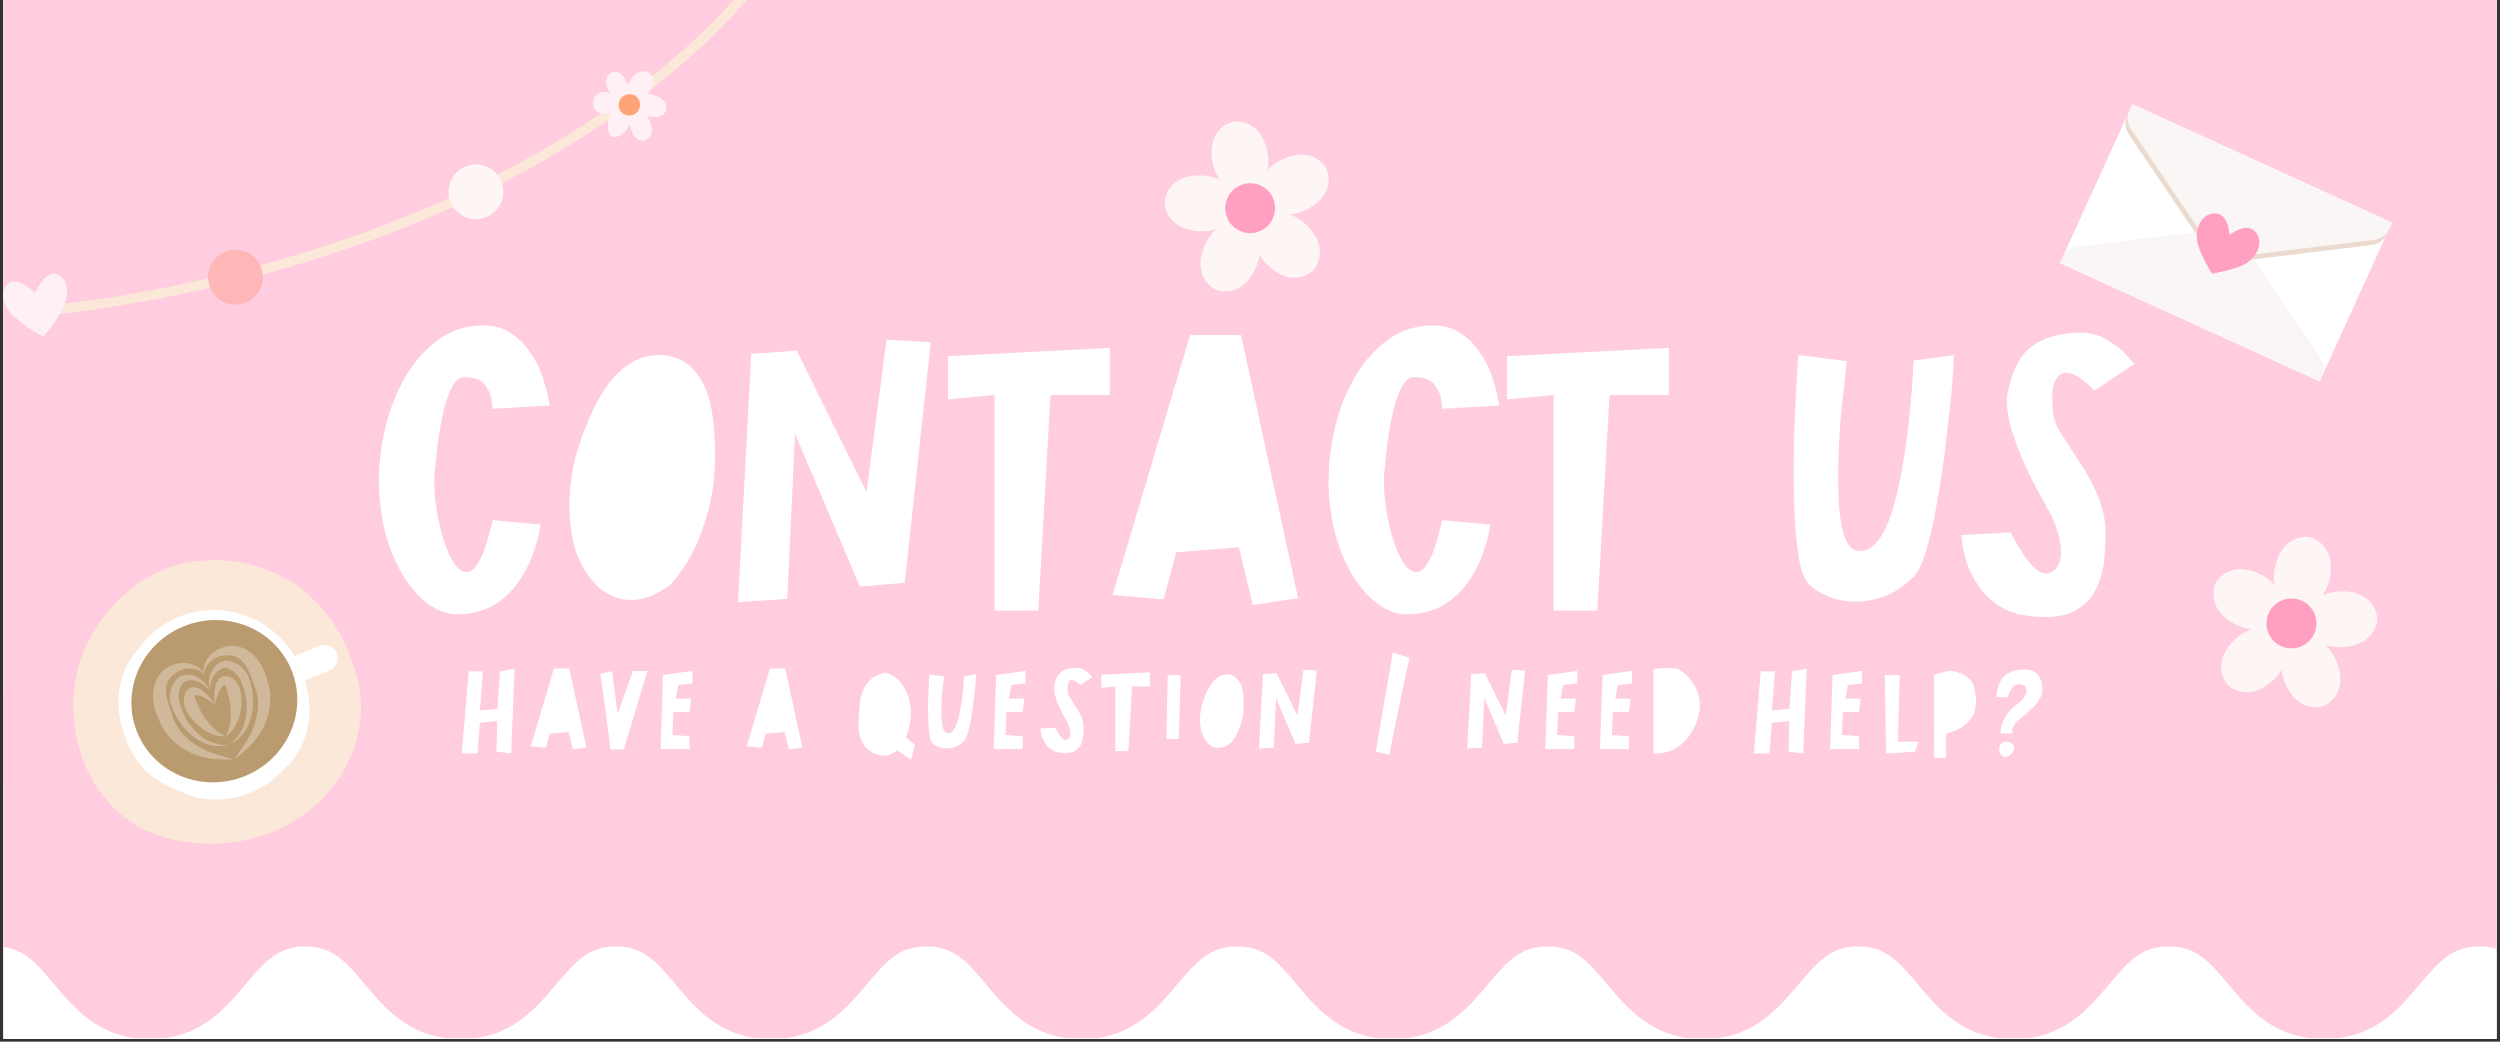 <svg version="1.0" preserveAspectRatio="xMidYMid meet" height="250" viewBox="0 0 450 187.5" zoomAndPan="magnify" width="600" xmlns:xlink="http://www.w3.org/1999/xlink" xmlns="http://www.w3.org/2000/svg"><rect x="0" y="0" width="450" height="187.5" fill="#333333" stroke="none"/><defs><g></g><clipPath id="6469d72108"><path clip-rule="nonzero" d="M 0.598 0 L 449.402 0 L 449.402 187 L 0.598 187 Z M 0.598 0"></path></clipPath><clipPath id="9b635fca38"><path clip-rule="nonzero" d="M 0.598 124.77 L 449.402 124.77 L 449.402 186.852 L 0.598 186.852 Z M 0.598 124.77"></path></clipPath><clipPath id="31779c3496"><path clip-rule="nonzero" d="M 0.598 0 L 449.402 0 L 449.402 140.781 L 0.598 140.781 Z M 0.598 0"></path></clipPath><clipPath id="1bf569a43c"><path clip-rule="nonzero" d="M 370 18 L 431 18 L 431 69 L 370 69 Z M 370 18"></path></clipPath><clipPath id="1c02b96644"><path clip-rule="nonzero" d="M 383.676 18.699 L 430.645 40.098 L 417.621 68.688 L 370.652 47.289 Z M 383.676 18.699"></path></clipPath><clipPath id="5d999002e2"><path clip-rule="nonzero" d="M 383.676 18.699 L 430.645 40.098 L 417.621 68.688 L 370.652 47.289 Z M 383.676 18.699"></path></clipPath><clipPath id="beccb0d855"><path clip-rule="nonzero" d="M 370 41 L 419 41 L 419 69 L 370 69 Z M 370 41"></path></clipPath><clipPath id="660ee3a79f"><path clip-rule="nonzero" d="M 383.676 18.699 L 430.645 40.098 L 417.621 68.688 L 370.652 47.289 Z M 383.676 18.699"></path></clipPath><clipPath id="80e852728a"><path clip-rule="nonzero" d="M 383.676 18.699 L 430.645 40.098 L 417.621 68.688 L 370.652 47.289 Z M 383.676 18.699"></path></clipPath><clipPath id="b812167c81"><path clip-rule="nonzero" d="M 382 19 L 431 19 L 431 48 L 382 48 Z M 382 19"></path></clipPath><clipPath id="2f77c9a574"><path clip-rule="nonzero" d="M 383.676 18.699 L 430.645 40.098 L 417.621 68.688 L 370.652 47.289 Z M 383.676 18.699"></path></clipPath><clipPath id="08a08b7fde"><path clip-rule="nonzero" d="M 383.676 18.699 L 430.645 40.098 L 417.621 68.688 L 370.652 47.289 Z M 383.676 18.699"></path></clipPath><clipPath id="de315f1d74"><path clip-rule="nonzero" d="M 382 18 L 431 18 L 431 47 L 382 47 Z M 382 18"></path></clipPath><clipPath id="f03ba5ad52"><path clip-rule="nonzero" d="M 383.676 18.699 L 430.645 40.098 L 417.621 68.688 L 370.652 47.289 Z M 383.676 18.699"></path></clipPath><clipPath id="03f2429f32"><path clip-rule="nonzero" d="M 383.676 18.699 L 430.645 40.098 L 417.621 68.688 L 370.652 47.289 Z M 383.676 18.699"></path></clipPath><clipPath id="c5b41cabcd"><path clip-rule="nonzero" d="M 395 38 L 407 38 L 407 50 L 395 50 Z M 395 38"></path></clipPath><clipPath id="9c04418dec"><path clip-rule="nonzero" d="M 383.676 18.699 L 430.645 40.098 L 417.621 68.688 L 370.652 47.289 Z M 383.676 18.699"></path></clipPath><clipPath id="43f029bf61"><path clip-rule="nonzero" d="M 383.676 18.699 L 430.645 40.098 L 417.621 68.688 L 370.652 47.289 Z M 383.676 18.699"></path></clipPath><clipPath id="6f50b92ec9"><path clip-rule="nonzero" d="M 5 0 L 143 0 L 143 57 L 5 57 Z M 5 0"></path></clipPath><clipPath id="1af7f556df"><path clip-rule="nonzero" d="M -6.129 36.109 L 144.023 -17.172 L 155.531 15.254 L 5.379 68.539 Z M -6.129 36.109"></path></clipPath><clipPath id="acf86542da"><path clip-rule="nonzero" d="M -6.129 36.109 L 144.023 -17.172 L 155.531 15.254 L 5.379 68.539 Z M -6.129 36.109"></path></clipPath><clipPath id="5216f0a74f"><path clip-rule="nonzero" d="M 0.598 49 L 13 49 L 13 61 L 0.598 61 Z M 0.598 49"></path></clipPath><clipPath id="af49f78eaf"><path clip-rule="nonzero" d="M -6.129 36.109 L 144.023 -17.172 L 155.531 15.254 L 5.379 68.539 Z M -6.129 36.109"></path></clipPath><clipPath id="086e050372"><path clip-rule="nonzero" d="M -6.129 36.109 L 144.023 -17.172 L 155.531 15.254 L 5.379 68.539 Z M -6.129 36.109"></path></clipPath><clipPath id="f5bbcf7feb"><path clip-rule="nonzero" d="M 37 44 L 48 44 L 48 55 L 37 55 Z M 37 44"></path></clipPath><clipPath id="ec5ff75e04"><path clip-rule="nonzero" d="M -6.129 36.109 L 144.023 -17.172 L 155.531 15.254 L 5.379 68.539 Z M -6.129 36.109"></path></clipPath><clipPath id="4cc259b212"><path clip-rule="nonzero" d="M -6.129 36.109 L 144.023 -17.172 L 155.531 15.254 L 5.379 68.539 Z M -6.129 36.109"></path></clipPath><clipPath id="2f31889067"><path clip-rule="nonzero" d="M 80 29 L 91 29 L 91 40 L 80 40 Z M 80 29"></path></clipPath><clipPath id="0b7573920c"><path clip-rule="nonzero" d="M -6.129 36.109 L 144.023 -17.172 L 155.531 15.254 L 5.379 68.539 Z M -6.129 36.109"></path></clipPath><clipPath id="9aa82e133c"><path clip-rule="nonzero" d="M -6.129 36.109 L 144.023 -17.172 L 155.531 15.254 L 5.379 68.539 Z M -6.129 36.109"></path></clipPath><clipPath id="ccdefa4be3"><path clip-rule="nonzero" d="M 106 12 L 120 12 L 120 26 L 106 26 Z M 106 12"></path></clipPath><clipPath id="7a744f30a5"><path clip-rule="nonzero" d="M -6.129 36.109 L 144.023 -17.172 L 155.531 15.254 L 5.379 68.539 Z M -6.129 36.109"></path></clipPath><clipPath id="854fed7785"><path clip-rule="nonzero" d="M -6.129 36.109 L 144.023 -17.172 L 155.531 15.254 L 5.379 68.539 Z M -6.129 36.109"></path></clipPath><clipPath id="654ac7033c"><path clip-rule="nonzero" d="M 111 16 L 116 16 L 116 21 L 111 21 Z M 111 16"></path></clipPath><clipPath id="1bec020cb8"><path clip-rule="nonzero" d="M -6.129 36.109 L 144.023 -17.172 L 155.531 15.254 L 5.379 68.539 Z M -6.129 36.109"></path></clipPath><clipPath id="a4eec06b5f"><path clip-rule="nonzero" d="M -6.129 36.109 L 144.023 -17.172 L 155.531 15.254 L 5.379 68.539 Z M -6.129 36.109"></path></clipPath><clipPath id="436fccb043"><path clip-rule="nonzero" d="M 398 96 L 428 96 L 428 128 L 398 128 Z M 398 96"></path></clipPath><clipPath id="296e514e6b"><path clip-rule="nonzero" d="M 401.18 93.5 L 430.434 99.781 L 424.156 129.035 L 394.902 122.754 Z M 401.18 93.5"></path></clipPath><clipPath id="e6466626d7"><path clip-rule="nonzero" d="M 401.18 93.5 L 430.434 99.781 L 424.156 129.035 L 394.902 122.754 Z M 401.18 93.5"></path></clipPath><clipPath id="f66e96710e"><path clip-rule="nonzero" d="M 401.18 93.5 L 430.434 99.781 L 424.156 129.035 L 394.902 122.754 Z M 401.18 93.5"></path></clipPath><clipPath id="d9792d0698"><path clip-rule="nonzero" d="M 407 107 L 417 107 L 417 117 L 407 117 Z M 407 107"></path></clipPath><clipPath id="29e2ea4815"><path clip-rule="nonzero" d="M 401.18 93.5 L 430.434 99.781 L 424.156 129.035 L 394.902 122.754 Z M 401.18 93.5"></path></clipPath><clipPath id="f37637352c"><path clip-rule="nonzero" d="M 401.18 93.5 L 430.434 99.781 L 424.156 129.035 L 394.902 122.754 Z M 401.18 93.5"></path></clipPath><clipPath id="5aa277de0d"><path clip-rule="nonzero" d="M 401.18 93.5 L 430.434 99.781 L 424.156 129.035 L 394.902 122.754 Z M 401.18 93.5"></path></clipPath><clipPath id="52bdaba3e1"><path clip-rule="nonzero" d="M 209 21 L 240 21 L 240 53 L 209 53 Z M 209 21"></path></clipPath><clipPath id="3b88622c09"><path clip-rule="nonzero" d="M 207.238 24.781 L 236.578 18.922 L 242.441 48.262 L 213.098 54.121 Z M 207.238 24.781"></path></clipPath><clipPath id="95fa88fb01"><path clip-rule="nonzero" d="M 207.238 24.781 L 236.578 18.922 L 242.441 48.262 L 213.098 54.121 Z M 207.238 24.781"></path></clipPath><clipPath id="adb9062376"><path clip-rule="nonzero" d="M 207.238 24.781 L 236.578 18.922 L 242.441 48.262 L 213.098 54.121 Z M 207.238 24.781"></path></clipPath><clipPath id="f870eb6879"><path clip-rule="nonzero" d="M 220 32 L 230 32 L 230 42 L 220 42 Z M 220 32"></path></clipPath><clipPath id="11a6dd748c"><path clip-rule="nonzero" d="M 207.238 24.781 L 236.578 18.922 L 242.441 48.262 L 213.098 54.121 Z M 207.238 24.781"></path></clipPath><clipPath id="abc929342a"><path clip-rule="nonzero" d="M 207.238 24.781 L 236.578 18.922 L 242.441 48.262 L 213.098 54.121 Z M 207.238 24.781"></path></clipPath><clipPath id="036f1b5a8a"><path clip-rule="nonzero" d="M 207.238 24.781 L 236.578 18.922 L 242.441 48.262 L 213.098 54.121 Z M 207.238 24.781"></path></clipPath><clipPath id="d4b12fe4fb"><path clip-rule="nonzero" d="M 13 100 L 65 100 L 65 152 L 13 152 Z M 13 100"></path></clipPath><clipPath id="bd6b5046fb"><path clip-rule="nonzero" d="M 5.727 110.555 L 54.426 93.449 L 71.527 142.148 L 22.832 159.25 Z M 5.727 110.555"></path></clipPath><clipPath id="0a6f390de2"><path clip-rule="nonzero" d="M 5.727 110.555 L 54.426 93.449 L 71.527 142.148 L 22.832 159.25 Z M 5.727 110.555"></path></clipPath><clipPath id="00ac0d9ec1"><path clip-rule="nonzero" d="M 5.727 110.555 L 54.426 93.449 L 71.527 142.148 L 22.832 159.25 Z M 5.727 110.555"></path></clipPath><clipPath id="2555e6d38a"><path clip-rule="nonzero" d="M 21 109 L 56 109 L 56 144 L 21 144 Z M 21 109"></path></clipPath><clipPath id="0773fd6411"><path clip-rule="nonzero" d="M 5.727 110.555 L 54.426 93.449 L 71.527 142.148 L 22.832 159.25 Z M 5.727 110.555"></path></clipPath><clipPath id="febcd793eb"><path clip-rule="nonzero" d="M 5.727 110.555 L 54.426 93.449 L 71.527 142.148 L 22.832 159.25 Z M 5.727 110.555"></path></clipPath><clipPath id="7bd7e6a560"><path clip-rule="nonzero" d="M 5.727 110.555 L 54.426 93.449 L 71.527 142.148 L 22.832 159.25 Z M 5.727 110.555"></path></clipPath><clipPath id="de38516167"><path clip-rule="nonzero" d="M 23 111 L 54 111 L 54 141 L 23 141 Z M 23 111"></path></clipPath><clipPath id="d2284d035e"><path clip-rule="nonzero" d="M 5.727 110.555 L 54.426 93.449 L 71.527 142.148 L 22.832 159.25 Z M 5.727 110.555"></path></clipPath><clipPath id="8c176dcdf9"><path clip-rule="nonzero" d="M 5.727 110.555 L 54.426 93.449 L 71.527 142.148 L 22.832 159.25 Z M 5.727 110.555"></path></clipPath><clipPath id="9f8213e6b3"><path clip-rule="nonzero" d="M 5.727 110.555 L 54.426 93.449 L 71.527 142.148 L 22.832 159.25 Z M 5.727 110.555"></path></clipPath><clipPath id="5af54c6211"><path clip-rule="nonzero" d="M 52 116 L 61 116 L 61 123 L 52 123 Z M 52 116"></path></clipPath><clipPath id="2e2a7a61c1"><path clip-rule="nonzero" d="M 5.727 110.555 L 54.426 93.449 L 71.527 142.148 L 22.832 159.25 Z M 5.727 110.555"></path></clipPath><clipPath id="d0c4f78e3e"><path clip-rule="nonzero" d="M 5.727 110.555 L 54.426 93.449 L 71.527 142.148 L 22.832 159.25 Z M 5.727 110.555"></path></clipPath><clipPath id="c15d0687b0"><path clip-rule="nonzero" d="M 5.727 110.555 L 54.426 93.449 L 71.527 142.148 L 22.832 159.25 Z M 5.727 110.555"></path></clipPath><clipPath id="229f71ae4f"><path clip-rule="nonzero" d="M 27 119 L 43 119 L 43 137 L 27 137 Z M 27 119"></path></clipPath><clipPath id="91646ec315"><path clip-rule="nonzero" d="M 5.727 110.555 L 54.426 93.449 L 71.527 142.148 L 22.832 159.25 Z M 5.727 110.555"></path></clipPath><clipPath id="1fca4f115c"><path clip-rule="nonzero" d="M 5.727 110.555 L 54.426 93.449 L 71.527 142.148 L 22.832 159.25 Z M 5.727 110.555"></path></clipPath><clipPath id="b60a447817"><path clip-rule="nonzero" d="M 5.727 110.555 L 54.426 93.449 L 71.527 142.148 L 22.832 159.25 Z M 5.727 110.555"></path></clipPath><clipPath id="90e5092813"><path clip-rule="nonzero" d="M 30 121 L 42 121 L 42 135 L 30 135 Z M 30 121"></path></clipPath><clipPath id="729cc519cf"><path clip-rule="nonzero" d="M 5.727 110.555 L 54.426 93.449 L 71.527 142.148 L 22.832 159.25 Z M 5.727 110.555"></path></clipPath><clipPath id="7661cbfe66"><path clip-rule="nonzero" d="M 5.727 110.555 L 54.426 93.449 L 71.527 142.148 L 22.832 159.25 Z M 5.727 110.555"></path></clipPath><clipPath id="9c2bf53158"><path clip-rule="nonzero" d="M 5.727 110.555 L 54.426 93.449 L 71.527 142.148 L 22.832 159.25 Z M 5.727 110.555"></path></clipPath><clipPath id="679fc2d0de"><path clip-rule="nonzero" d="M 33 123 L 41 123 L 41 133 L 33 133 Z M 33 123"></path></clipPath><clipPath id="18e990d819"><path clip-rule="nonzero" d="M 5.727 110.555 L 54.426 93.449 L 71.527 142.148 L 22.832 159.25 Z M 5.727 110.555"></path></clipPath><clipPath id="2d2ede59cb"><path clip-rule="nonzero" d="M 5.727 110.555 L 54.426 93.449 L 71.527 142.148 L 22.832 159.25 Z M 5.727 110.555"></path></clipPath><clipPath id="a5107a3b2f"><path clip-rule="nonzero" d="M 5.727 110.555 L 54.426 93.449 L 71.527 142.148 L 22.832 159.25 Z M 5.727 110.555"></path></clipPath><clipPath id="4c8173c75a"><path clip-rule="nonzero" d="M 36 116 L 49 116 L 49 137 L 36 137 Z M 36 116"></path></clipPath><clipPath id="518949a902"><path clip-rule="nonzero" d="M 5.727 110.555 L 54.426 93.449 L 71.527 142.148 L 22.832 159.25 Z M 5.727 110.555"></path></clipPath><clipPath id="6d438e789a"><path clip-rule="nonzero" d="M 5.727 110.555 L 54.426 93.449 L 71.527 142.148 L 22.832 159.25 Z M 5.727 110.555"></path></clipPath><clipPath id="1613b95e58"><path clip-rule="nonzero" d="M 5.727 110.555 L 54.426 93.449 L 71.527 142.148 L 22.832 159.25 Z M 5.727 110.555"></path></clipPath><clipPath id="f5eaadf15c"><path clip-rule="nonzero" d="M 37 118 L 46 118 L 46 135 L 37 135 Z M 37 118"></path></clipPath><clipPath id="092573c9d5"><path clip-rule="nonzero" d="M 5.727 110.555 L 54.426 93.449 L 71.527 142.148 L 22.832 159.25 Z M 5.727 110.555"></path></clipPath><clipPath id="dcaeaf45ff"><path clip-rule="nonzero" d="M 5.727 110.555 L 54.426 93.449 L 71.527 142.148 L 22.832 159.25 Z M 5.727 110.555"></path></clipPath><clipPath id="0dc43b150c"><path clip-rule="nonzero" d="M 5.727 110.555 L 54.426 93.449 L 71.527 142.148 L 22.832 159.25 Z M 5.727 110.555"></path></clipPath><clipPath id="62d8975740"><path clip-rule="nonzero" d="M 38 121 L 44 121 L 44 133 L 38 133 Z M 38 121"></path></clipPath><clipPath id="8e3a854ffb"><path clip-rule="nonzero" d="M 5.727 110.555 L 54.426 93.449 L 71.527 142.148 L 22.832 159.25 Z M 5.727 110.555"></path></clipPath><clipPath id="4a5b1a4abf"><path clip-rule="nonzero" d="M 5.727 110.555 L 54.426 93.449 L 71.527 142.148 L 22.832 159.25 Z M 5.727 110.555"></path></clipPath><clipPath id="cce466204e"><path clip-rule="nonzero" d="M 5.727 110.555 L 54.426 93.449 L 71.527 142.148 L 22.832 159.25 Z M 5.727 110.555"></path></clipPath></defs><g clip-path="url(#6469d72108)"><path fill-rule="nonzero" fill-opacity="1" d="M 0.598 0 L 449.402 0 L 449.402 187 L 0.598 187 Z M 0.598 0" fill="#ffffff"></path><path fill-rule="nonzero" fill-opacity="1" d="M 0.598 0 L 449.402 0 L 449.402 187 L 0.598 187 Z M 0.598 0" fill="#ffffff"></path></g><g clip-path="url(#9b635fca38)"><path fill-rule="nonzero" fill-opacity="1" d="M -0.973 124.77 L -0.973 170.359 C 3.844 170.359 6.16 172.812 9.797 177.223 C 13.48 181.586 18.023 187.039 26.98 187.039 C 35.934 187.039 40.48 181.586 44.16 177.223 C 47.844 172.859 50.16 170.359 54.934 170.359 C 59.707 170.359 62.07 172.812 65.703 177.223 C 69.387 181.586 73.934 187.039 82.887 187.039 C 91.84 187.039 96.387 181.586 100.066 177.223 C 103.75 172.859 106.066 170.359 110.84 170.359 C 115.613 170.359 117.977 172.812 121.613 177.223 C 125.293 181.586 129.84 187.039 138.793 187.039 C 147.746 187.039 152.293 181.586 155.973 177.223 C 159.656 172.859 161.93 170.359 166.746 170.359 C 171.562 170.359 173.883 172.812 177.52 177.223 C 181.199 181.586 185.746 187.039 194.699 187.039 C 203.652 187.039 208.199 181.586 211.879 177.223 C 215.562 172.859 217.836 170.359 222.652 170.359 C 227.473 170.359 229.789 172.812 233.426 177.223 C 237.105 181.586 241.652 187.039 250.605 187.039 C 259.559 187.039 264.105 181.586 267.789 177.223 C 271.469 172.859 273.742 170.359 278.559 170.359 C 283.379 170.359 285.695 172.812 289.332 177.223 C 293.012 181.586 297.559 187.039 306.512 187.039 C 315.469 187.039 320.012 181.586 323.695 177.223 C 327.375 172.859 329.695 170.359 334.465 170.359 C 339.238 170.359 341.602 172.812 345.238 177.223 C 348.922 181.586 353.465 187.039 362.418 187.039 C 371.375 187.039 375.918 181.586 379.602 177.223 C 383.281 172.859 385.555 170.359 390.375 170.359 C 395.191 170.359 397.508 172.812 401.145 177.223 C 404.828 181.586 409.371 187.039 418.328 187.039 C 427.281 187.039 431.824 181.586 435.508 177.223 C 439.188 172.859 441.508 170.359 446.281 170.359 C 451.051 170.359 453.418 172.812 457.051 177.223 C 460.734 181.586 465.277 187.039 474.234 187.039 C 483.188 187.039 487.734 181.586 491.414 177.223 C 495.098 172.859 497.414 170.359 502.188 170.359 C 506.961 170.359 509.324 172.812 512.961 177.223 C 516.641 181.586 521.188 187.039 530.141 187.039 C 539.094 187.039 543.641 181.586 547.32 177.223 C 551.004 172.859 553.32 170.359 558.094 170.359 C 562.867 170.359 565.23 172.812 568.867 177.223 C 572.547 181.586 577.094 187.039 586.047 187.039 C 595 187.039 599.547 181.586 603.227 177.223 C 606.91 172.859 609.227 170.359 614 170.359 C 618.773 170.359 621.137 172.812 624.773 177.223 C 628.453 181.586 633 187.039 641.953 187.039 C 650.906 187.039 655.453 181.586 659.137 177.223 C 662.816 172.859 665.133 170.359 669.906 170.359 C 674.68 170.359 677.043 172.812 680.68 177.223 C 684.359 181.586 688.906 187.039 697.859 187.039 C 706.816 187.039 711.359 181.586 715.043 177.223 C 718.723 172.859 721.043 170.359 725.812 170.359 C 730.586 170.359 732.949 172.812 736.586 177.223 C 740.27 181.586 744.812 187.039 753.766 187.039 C 762.723 187.039 767.266 181.586 770.949 177.223 C 774.629 172.859 776.949 170.359 781.719 170.359 C 786.492 170.359 788.855 172.812 792.492 177.223 C 796.176 181.586 800.719 187.039 809.672 187.039 C 818.629 187.039 823.172 181.586 826.855 177.223 C 830.535 172.859 832.855 170.359 837.629 170.359 C 842.398 170.359 844.762 172.812 848.398 177.223 C 852.082 181.586 856.625 187.039 865.582 187.039 C 874.535 187.039 879.078 181.586 882.762 177.223 C 886.441 172.859 888.762 170.359 893.578 170.359 C 898.398 170.359 900.715 172.812 904.398 177.223 C 908.078 181.586 912.625 187.039 921.578 187.039 L 921.578 124.77 Z M -0.973 124.77" fill="#ffcce0"></path></g><g clip-path="url(#31779c3496)"><path fill-rule="nonzero" fill-opacity="1" d="M 0.598 0 L 449.613 0 L 449.613 140.781 L 0.598 140.781 Z M 0.598 0" fill="#ffcce0"></path></g><g fill-opacity="1" fill="#ffffff"><g transform="translate(65.523, 110.783)"><g><path d="M 2.688 -23.344 C 2.625 -26.727 2.973 -30.082 3.734 -33.406 C 4.504 -36.727 5.648 -39.754 7.172 -42.484 C 8.703 -45.211 10.582 -47.457 12.812 -49.219 C 15.039 -50.977 17.551 -51.957 20.344 -52.156 C 22.602 -52.352 24.5 -51.988 26.031 -51.062 C 27.562 -50.133 28.82 -48.953 29.812 -47.516 C 30.812 -46.086 31.562 -44.625 32.062 -43.125 C 32.562 -41.633 32.91 -40.375 33.109 -39.344 C 33.305 -38.312 33.406 -37.797 33.406 -37.797 L 23.141 -37.203 C 23.141 -37.203 23.086 -37.664 22.984 -38.594 C 22.891 -39.531 22.508 -40.477 21.844 -41.438 C 21.176 -42.406 19.91 -42.891 18.047 -42.891 C 17.18 -42.891 16.43 -42.273 15.797 -41.047 C 15.172 -39.816 14.641 -38.234 14.203 -36.297 C 13.773 -34.367 13.441 -32.406 13.203 -30.406 C 12.973 -28.414 12.797 -26.691 12.672 -25.234 C 12.598 -23.766 12.676 -22.082 12.906 -20.188 C 13.145 -18.301 13.516 -16.457 14.016 -14.656 C 14.516 -12.863 15.113 -11.332 15.812 -10.062 C 16.508 -8.801 17.254 -8.07 18.047 -7.875 C 18.848 -7.676 19.562 -8.023 20.188 -8.922 C 20.82 -9.816 21.352 -10.91 21.781 -12.203 C 22.219 -13.504 22.551 -14.656 22.781 -15.656 C 23.02 -16.656 23.141 -17.156 23.141 -17.156 L 31.812 -16.359 C 31.812 -16.359 31.711 -15.844 31.516 -14.812 C 31.316 -13.781 30.93 -12.484 30.359 -10.922 C 29.797 -9.359 28.984 -7.781 27.922 -6.188 C 26.859 -4.594 25.461 -3.227 23.734 -2.094 C 22.004 -0.969 19.844 -0.336 17.25 -0.203 C 14.926 -0.066 12.664 -0.977 10.469 -2.938 C 8.281 -4.906 6.469 -7.664 5.031 -11.219 C 3.602 -14.781 2.82 -18.82 2.688 -23.344 Z M 2.688 -23.344"></path></g></g></g><g fill-opacity="1" fill="#ffffff"><g transform="translate(100.129, 110.783)"><g><path d="M 6.078 -6.781 C 4.348 -9.039 3.25 -11.633 2.781 -14.562 C 2.32 -17.488 2.238 -20.363 2.531 -23.188 C 2.832 -26.008 3.316 -28.352 3.984 -30.219 C 4.516 -31.945 5.195 -33.773 6.031 -35.703 C 6.863 -37.629 7.859 -39.441 9.016 -41.141 C 10.18 -42.836 11.562 -44.219 13.156 -45.281 C 14.758 -46.344 16.625 -46.875 18.75 -46.875 C 20.145 -46.875 21.523 -46.488 22.891 -45.719 C 24.254 -44.957 25.453 -43.598 26.484 -41.641 C 27.516 -39.68 28.16 -36.875 28.422 -33.219 C 28.816 -27.832 28.5 -23.191 27.469 -19.297 C 26.445 -15.41 25.219 -12.301 23.781 -9.969 C 22.352 -7.645 21.242 -6.148 20.453 -5.484 C 19.785 -4.953 18.816 -4.367 17.547 -3.734 C 16.285 -3.109 14.891 -2.797 13.359 -2.797 C 12.16 -2.797 10.93 -3.094 9.672 -3.688 C 8.41 -4.289 7.211 -5.32 6.078 -6.781 Z M 6.078 -6.781"></path></g></g></g><g fill-opacity="1" fill="#ffffff"><g transform="translate(130.746, 110.783)"><g><path d="M 4.484 -47.078 L 12.672 -47.672 L 25.234 -22.234 L 28.828 -49.672 L 36.797 -49.172 L 32.109 -5.891 L 24.031 -5.188 L 12.359 -32.719 L 10.969 -2.984 L 2.094 -2.391 Z M 4.484 -47.078"></path></g></g></g><g fill-opacity="1" fill="#ffffff"><g transform="translate(170.439, 110.783)"><g><path d="M 8.578 -39.688 L 0.203 -38.891 L 0.203 -46.672 L 29.328 -48.172 L 29.328 -39.688 L 18.656 -39.688 L 16.453 -0.891 L 8.578 -0.891 Z M 8.578 -39.688"></path></g></g></g><g fill-opacity="1" fill="#ffffff"><g transform="translate(200.358, 110.783)"><g><path d="M -0.094 -3.688 L 13.859 -50.469 L 23.031 -50.469 L 33.312 -3.094 L 25.141 -1.891 L 22.641 -12.266 L 11.375 -11.375 L 9.078 -2.891 Z M -0.094 -3.688"></path></g></g></g><g fill-opacity="1" fill="#ffffff"><g transform="translate(236.46, 110.783)"><g><path d="M 2.688 -23.344 C 2.625 -26.727 2.973 -30.082 3.734 -33.406 C 4.504 -36.727 5.648 -39.754 7.172 -42.484 C 8.703 -45.211 10.582 -47.457 12.812 -49.219 C 15.039 -50.977 17.551 -51.957 20.344 -52.156 C 22.602 -52.352 24.5 -51.988 26.031 -51.062 C 27.562 -50.133 28.82 -48.953 29.812 -47.516 C 30.812 -46.086 31.562 -44.625 32.062 -43.125 C 32.562 -41.633 32.91 -40.375 33.109 -39.344 C 33.305 -38.312 33.406 -37.797 33.406 -37.797 L 23.141 -37.203 C 23.141 -37.203 23.086 -37.664 22.984 -38.594 C 22.891 -39.531 22.508 -40.477 21.844 -41.438 C 21.176 -42.406 19.91 -42.891 18.047 -42.891 C 17.18 -42.891 16.43 -42.273 15.797 -41.047 C 15.172 -39.816 14.641 -38.234 14.203 -36.297 C 13.773 -34.367 13.441 -32.406 13.203 -30.406 C 12.973 -28.414 12.797 -26.691 12.672 -25.234 C 12.598 -23.766 12.676 -22.082 12.906 -20.188 C 13.145 -18.301 13.516 -16.457 14.016 -14.656 C 14.516 -12.863 15.113 -11.332 15.812 -10.062 C 16.508 -8.801 17.254 -8.07 18.047 -7.875 C 18.848 -7.676 19.562 -8.023 20.188 -8.922 C 20.82 -9.816 21.352 -10.91 21.781 -12.203 C 22.219 -13.504 22.551 -14.656 22.781 -15.656 C 23.02 -16.656 23.141 -17.156 23.141 -17.156 L 31.812 -16.359 C 31.812 -16.359 31.711 -15.844 31.516 -14.812 C 31.316 -13.781 30.93 -12.484 30.359 -10.922 C 29.797 -9.359 28.984 -7.781 27.922 -6.188 C 26.859 -4.594 25.461 -3.227 23.734 -2.094 C 22.004 -0.969 19.844 -0.336 17.25 -0.203 C 14.926 -0.066 12.664 -0.977 10.469 -2.938 C 8.281 -4.906 6.469 -7.664 5.031 -11.219 C 3.602 -14.781 2.82 -18.82 2.688 -23.344 Z M 2.688 -23.344"></path></g></g></g><g fill-opacity="1" fill="#ffffff"><g transform="translate(271.067, 110.783)"><g><path d="M 8.578 -39.688 L 0.203 -38.891 L 0.203 -46.672 L 29.328 -48.172 L 29.328 -39.688 L 18.656 -39.688 L 16.453 -0.891 L 8.578 -0.891 Z M 8.578 -39.688"></path></g></g></g><g fill-opacity="1" fill="#ffffff"><g transform="translate(300.986, 110.783)"><g></g></g></g><g fill-opacity="1" fill="#ffffff"><g transform="translate(319.237, 110.783)"><g><path d="M 6.391 -5.578 C 5.586 -6.379 4.984 -7.926 4.578 -10.219 C 4.18 -12.508 3.914 -15.219 3.781 -18.344 C 3.656 -21.469 3.609 -24.691 3.641 -28.016 C 3.672 -31.348 3.754 -34.441 3.891 -37.297 C 4.023 -40.16 4.156 -42.473 4.281 -44.234 C 4.414 -45.992 4.484 -46.875 4.484 -46.875 L 13.172 -45.781 C 13.172 -45.781 13.086 -44.977 12.922 -43.375 C 12.754 -41.781 12.535 -39.738 12.266 -37.25 C 12.004 -34.758 11.82 -32.082 11.719 -29.219 C 11.613 -26.363 11.613 -23.641 11.719 -21.047 C 11.82 -18.453 12.141 -16.289 12.672 -14.562 C 13.203 -12.832 14 -11.867 15.062 -11.672 C 16.52 -11.398 17.797 -12.031 18.891 -13.562 C 19.992 -15.094 20.91 -17.156 21.641 -19.75 C 22.367 -22.344 22.969 -25.133 23.438 -28.125 C 23.906 -31.113 24.27 -33.953 24.531 -36.641 C 24.801 -39.336 24.984 -41.551 25.078 -43.281 C 25.18 -45.008 25.234 -45.875 25.234 -45.875 L 32.406 -46.875 C 32.477 -46.875 32.461 -46.008 32.359 -44.281 C 32.266 -42.551 32.066 -40.305 31.766 -37.547 C 31.461 -34.785 31.113 -31.828 30.719 -28.672 C 30.32 -25.516 29.836 -22.422 29.266 -19.391 C 28.703 -16.367 28.086 -13.742 27.422 -11.516 C 26.754 -9.285 26.023 -7.773 25.234 -6.984 C 23.566 -5.316 21.836 -4.148 20.047 -3.484 C 18.254 -2.828 16.523 -2.5 14.859 -2.5 C 12.992 -2.5 11.312 -2.812 9.812 -3.438 C 8.32 -4.07 7.18 -4.785 6.391 -5.578 Z M 6.391 -5.578"></path></g></g></g><g fill-opacity="1" fill="#ffffff"><g transform="translate(353.544, 110.783)"><g><path d="M -0.5 -14.469 L 8.375 -14.953 C 8.375 -14.953 8.609 -14.52 9.078 -13.656 C 9.547 -12.789 10.129 -11.828 10.828 -10.766 C 11.523 -9.703 12.305 -8.836 13.172 -8.172 C 14.035 -7.516 14.863 -7.383 15.656 -7.781 C 16.719 -8.375 17.297 -9.352 17.391 -10.719 C 17.492 -12.082 17.297 -13.562 16.797 -15.156 C 16.305 -16.75 15.691 -18.145 14.953 -19.344 C 12.367 -23.863 10.441 -27.922 9.172 -31.516 C 7.91 -35.109 7.445 -37.867 7.781 -39.797 C 8.508 -43.648 9.805 -46.391 11.672 -48.016 C 13.535 -49.648 16.191 -50.598 19.641 -50.859 C 21.973 -51.055 23.953 -50.672 25.578 -49.703 C 27.211 -48.742 28.461 -47.766 29.328 -46.766 C 30.191 -45.773 30.625 -45.281 30.625 -45.281 L 23.438 -40.484 C 23.438 -40.484 23.172 -40.75 22.641 -41.281 C 22.109 -41.82 21.441 -42.359 20.641 -42.891 C 19.848 -43.422 19.082 -43.688 18.344 -43.688 C 17.551 -43.688 16.906 -43.219 16.406 -42.281 C 15.906 -41.352 15.754 -39.562 15.953 -36.906 C 16.023 -35.633 16.555 -34.203 17.547 -32.609 C 18.547 -31.016 19.676 -29.27 20.938 -27.375 C 22.207 -25.477 23.305 -23.398 24.234 -21.141 C 25.16 -18.879 25.562 -16.383 25.438 -13.656 C 25.438 -12.664 25.352 -11.352 25.188 -9.719 C 25.02 -8.094 24.551 -6.461 23.781 -4.828 C 23.02 -3.203 21.773 -1.891 20.047 -0.891 C 18.316 0.098 15.859 0.461 12.672 0.203 C 10.078 0.004 7.961 -0.625 6.328 -1.688 C 4.703 -2.758 3.422 -4.008 2.484 -5.438 C 1.555 -6.863 0.875 -8.258 0.438 -9.625 C 0.008 -10.988 -0.25 -12.133 -0.344 -13.062 C -0.445 -14 -0.5 -14.469 -0.5 -14.469 Z M -0.5 -14.469"></path></g></g></g><g fill-opacity="1" fill="#ffffff"><g transform="translate(81.976, 135.467)"><g><path d="M 1.141 0.156 L 2.391 -14.625 L 4.938 -14.625 L 4.406 -7.594 L 7.562 -7.875 L 8.016 -14.625 L 10.656 -15.109 L 10.031 0.156 L 7.391 -0.172 L 7.516 -5.656 L 4.406 -5.359 L 3.953 0.156 Z M 1.141 0.156"></path></g></g></g><g fill-opacity="1" fill="#ffffff"><g transform="translate(95.56, 135.467)"><g><path d="M -0.031 -1.109 L 4.156 -15.141 L 6.906 -15.141 L 10 -0.922 L 7.547 -0.562 L 6.797 -3.688 L 3.406 -3.406 L 2.719 -0.875 Z M -0.031 -1.109"></path></g></g></g><g fill-opacity="1" fill="#ffffff"><g transform="translate(107.887, 135.467)"><g><path d="M 0.172 -14.156 L 2.281 -14.688 L 3.297 -7.031 L 6.047 -14.688 L 8.641 -14.688 L 4.406 -0.562 L 1.891 -0.562 C 1.922 -0.562 1.914 -0.805 1.875 -1.297 C 1.844 -1.785 1.773 -2.43 1.672 -3.234 C 1.578 -4.047 1.461 -4.938 1.328 -5.906 C 1.203 -6.875 1.07 -7.844 0.938 -8.812 C 0.812 -9.781 0.688 -10.664 0.562 -11.469 C 0.445 -12.281 0.352 -12.93 0.281 -13.422 C 0.207 -13.91 0.172 -14.156 0.172 -14.156 Z M 0.172 -14.156"></path></g></g></g><g fill-opacity="1" fill="#ffffff"><g transform="translate(117.611, 135.467)"><g><path d="M 1.734 -13.969 L 7.031 -14.719 L 7.031 -12.453 L 4.484 -12.172 L 4.047 -9.719 L 6.797 -9.719 L 6.5 -7.297 L 3.594 -7.297 L 3.406 -3.172 L 6.5 -2.938 L 6.5 -0.625 L 1.281 -0.625 Z M 1.734 -13.969"></path></g></g></g><g fill-opacity="1" fill="#ffffff"><g transform="translate(127.455, 135.467)"><g></g></g></g><g fill-opacity="1" fill="#ffffff"><g transform="translate(134.426, 135.467)"><g><path d="M -0.031 -1.109 L 4.156 -15.141 L 6.906 -15.141 L 10 -0.922 L 7.547 -0.562 L 6.797 -3.688 L 3.406 -3.406 L 2.719 -0.875 Z M -0.031 -1.109"></path></g></g></g><g fill-opacity="1" fill="#ffffff"><g transform="translate(146.753, 135.467)"><g></g></g></g><g fill-opacity="1" fill="#ffffff"><g transform="translate(153.725, 135.467)"><g><path d="M 2.969 -0.203 C 2.207 -0.703 1.672 -1.336 1.359 -2.109 C 1.047 -2.879 0.867 -3.68 0.828 -4.516 C 0.797 -5.359 0.812 -6.141 0.875 -6.859 C 0.906 -7.391 0.953 -7.992 1.016 -8.672 C 1.078 -9.348 1.219 -10.039 1.438 -10.75 C 1.656 -11.457 2.031 -12.113 2.562 -12.719 C 3.102 -13.332 3.883 -13.832 4.906 -14.219 C 5.082 -14.289 5.289 -14.328 5.531 -14.328 C 6.07 -14.328 6.641 -14.125 7.234 -13.719 C 7.836 -13.312 8.391 -12.723 8.891 -11.953 C 9.391 -11.18 9.758 -10.258 10 -9.188 C 10.27 -8.031 10.316 -6.879 10.141 -5.734 C 9.961 -4.586 9.691 -3.582 9.328 -2.719 L 10.984 -1.438 L 10.234 1.281 L 7.781 -0.422 C 7.457 -0.16 7.094 0.066 6.688 0.266 C 6.281 0.461 5.828 0.562 5.328 0.562 C 4.961 0.562 4.586 0.5 4.203 0.375 C 3.816 0.258 3.406 0.066 2.969 -0.203 Z M 2.969 -0.203"></path></g></g></g><g fill-opacity="1" fill="#ffffff"><g transform="translate(165.962, 135.467)"><g><path d="M 1.922 -1.672 C 1.68 -1.91 1.5 -2.375 1.375 -3.062 C 1.258 -3.75 1.18 -4.562 1.141 -5.5 C 1.098 -6.438 1.082 -7.406 1.094 -8.406 C 1.102 -9.406 1.129 -10.332 1.172 -11.188 C 1.211 -12.051 1.25 -12.742 1.281 -13.266 C 1.32 -13.797 1.344 -14.062 1.344 -14.062 L 3.953 -13.734 C 3.953 -13.734 3.926 -13.492 3.875 -13.016 C 3.82 -12.535 3.754 -11.922 3.672 -11.172 C 3.598 -10.422 3.547 -9.617 3.516 -8.766 C 3.484 -7.91 3.484 -7.094 3.516 -6.312 C 3.547 -5.531 3.641 -4.879 3.797 -4.359 C 3.961 -3.848 4.203 -3.562 4.516 -3.5 C 4.953 -3.414 5.332 -3.602 5.656 -4.062 C 5.988 -4.52 6.266 -5.141 6.484 -5.922 C 6.711 -6.703 6.895 -7.539 7.031 -8.438 C 7.164 -9.332 7.273 -10.18 7.359 -10.984 C 7.441 -11.797 7.492 -12.461 7.516 -12.984 C 7.547 -13.504 7.562 -13.766 7.562 -13.766 L 9.719 -14.062 C 9.738 -14.062 9.734 -13.801 9.703 -13.281 C 9.68 -12.758 9.625 -12.086 9.531 -11.266 C 9.438 -10.441 9.328 -9.555 9.203 -8.609 C 9.086 -7.66 8.945 -6.727 8.781 -5.812 C 8.613 -4.906 8.426 -4.117 8.219 -3.453 C 8.02 -2.785 7.801 -2.332 7.562 -2.094 C 7.07 -1.594 6.555 -1.242 6.016 -1.047 C 5.473 -0.848 4.953 -0.75 4.453 -0.75 C 3.898 -0.75 3.398 -0.844 2.953 -1.031 C 2.504 -1.219 2.16 -1.43 1.922 -1.672 Z M 1.922 -1.672"></path></g></g></g><g fill-opacity="1" fill="#ffffff"><g transform="translate(177.571, 135.467)"><g><path d="M 1.734 -13.969 L 7.031 -14.719 L 7.031 -12.453 L 4.484 -12.172 L 4.047 -9.719 L 6.797 -9.719 L 6.5 -7.297 L 3.594 -7.297 L 3.406 -3.172 L 6.5 -2.938 L 6.5 -0.625 L 1.281 -0.625 Z M 1.734 -13.969"></path></g></g></g><g fill-opacity="1" fill="#ffffff"><g transform="translate(187.415, 135.467)"><g><path d="M -0.156 -4.344 L 2.516 -4.484 C 2.516 -4.484 2.582 -4.352 2.719 -4.094 C 2.863 -3.832 3.039 -3.539 3.25 -3.219 C 3.457 -2.906 3.691 -2.648 3.953 -2.453 C 4.211 -2.254 4.461 -2.211 4.703 -2.328 C 5.016 -2.516 5.188 -2.812 5.219 -3.219 C 5.25 -3.625 5.188 -4.066 5.031 -4.547 C 4.883 -5.023 4.703 -5.445 4.484 -5.812 C 3.711 -7.164 3.133 -8.379 2.75 -9.453 C 2.375 -10.535 2.234 -11.363 2.328 -11.938 C 2.547 -13.094 2.938 -13.914 3.5 -14.406 C 4.062 -14.895 4.859 -15.18 5.891 -15.266 C 6.586 -15.316 7.18 -15.195 7.672 -14.906 C 8.16 -14.625 8.535 -14.332 8.797 -14.031 C 9.055 -13.727 9.188 -13.578 9.188 -13.578 L 7.031 -12.141 C 7.031 -12.141 6.945 -12.219 6.781 -12.375 C 6.625 -12.539 6.426 -12.703 6.188 -12.859 C 5.945 -13.023 5.719 -13.109 5.5 -13.109 C 5.258 -13.109 5.066 -12.969 4.922 -12.688 C 4.773 -12.406 4.727 -11.867 4.781 -11.078 C 4.801 -10.691 4.961 -10.258 5.266 -9.781 C 5.566 -9.301 5.906 -8.773 6.281 -8.203 C 6.664 -7.641 6.992 -7.02 7.266 -6.344 C 7.547 -5.664 7.664 -4.914 7.625 -4.094 C 7.625 -3.801 7.598 -3.41 7.547 -2.922 C 7.504 -2.43 7.367 -1.941 7.141 -1.453 C 6.91 -0.961 6.535 -0.566 6.016 -0.266 C 5.492 0.023 4.754 0.133 3.797 0.062 C 3.023 0 2.395 -0.188 1.906 -0.5 C 1.414 -0.82 1.031 -1.195 0.75 -1.625 C 0.469 -2.062 0.258 -2.484 0.125 -2.891 C 0 -3.297 -0.078 -3.641 -0.109 -3.922 C -0.141 -4.203 -0.156 -4.344 -0.156 -4.344 Z M -0.156 -4.344"></path></g></g></g><g fill-opacity="1" fill="#ffffff"><g transform="translate(198.186, 135.467)"><g><path d="M 2.578 -11.906 L 0.062 -11.672 L 0.062 -14 L 8.797 -14.453 L 8.797 -11.906 L 5.594 -11.906 L 4.938 -0.266 L 2.578 -0.266 Z M 2.578 -11.906"></path></g></g></g><g fill-opacity="1" fill="#ffffff"><g transform="translate(208.658, 135.467)"><g><path d="M 1.531 -13.938 L 3.859 -13.938 L 3.531 -2.422 L 1.281 -2.422 Z M 1.531 -13.938"></path></g></g></g><g fill-opacity="1" fill="#ffffff"><g transform="translate(215.301, 135.467)"><g><path d="M 1.828 -2.031 C 1.305 -2.707 0.973 -3.484 0.828 -4.359 C 0.691 -5.242 0.664 -6.109 0.75 -6.953 C 0.844 -7.805 0.992 -8.508 1.203 -9.062 C 1.359 -9.582 1.562 -10.129 1.812 -10.703 C 2.062 -11.285 2.359 -11.832 2.703 -12.344 C 3.055 -12.852 3.473 -13.266 3.953 -13.578 C 4.43 -13.898 4.988 -14.062 5.625 -14.062 C 6.039 -14.062 6.453 -13.945 6.859 -13.719 C 7.273 -13.488 7.633 -13.078 7.938 -12.484 C 8.25 -11.898 8.445 -11.062 8.531 -9.969 C 8.645 -8.352 8.547 -6.961 8.234 -5.797 C 7.93 -4.629 7.566 -3.691 7.141 -2.984 C 6.711 -2.285 6.379 -1.836 6.141 -1.641 C 5.93 -1.484 5.641 -1.312 5.266 -1.125 C 4.891 -0.938 4.473 -0.844 4.016 -0.844 C 3.648 -0.844 3.273 -0.93 2.891 -1.109 C 2.516 -1.285 2.16 -1.594 1.828 -2.031 Z M 1.828 -2.031"></path></g></g></g><g fill-opacity="1" fill="#ffffff"><g transform="translate(225.982, 135.467)"><g><path d="M 1.344 -14.125 L 3.797 -14.297 L 7.562 -6.672 L 8.641 -14.906 L 11.047 -14.75 L 9.641 -1.766 L 7.219 -1.562 L 3.703 -9.812 L 3.297 -0.891 L 0.625 -0.719 Z M 1.344 -14.125"></path></g></g></g><g fill-opacity="1" fill="#ffffff"><g transform="translate(239.386, 135.467)"><g></g></g></g><g fill-opacity="1" fill="#ffffff"><g transform="translate(246.358, 135.467)"><g><path d="M 1.281 -0.172 L 4.344 -18.016 L 7.359 -17.062 C 7.359 -17.062 7.285 -16.742 7.141 -16.109 C 7.004 -15.484 6.828 -14.656 6.609 -13.625 C 6.391 -12.602 6.148 -11.473 5.891 -10.234 C 5.629 -8.992 5.367 -7.754 5.109 -6.516 C 4.859 -5.285 4.625 -4.148 4.406 -3.109 C 4.195 -2.078 4.035 -1.238 3.922 -0.594 C 3.816 0.039 3.773 0.359 3.797 0.359 C 3.836 0.379 3.738 0.363 3.5 0.312 C 3.258 0.258 2.961 0.191 2.609 0.109 C 2.266 0.035 1.957 -0.023 1.688 -0.078 C 1.414 -0.141 1.281 -0.172 1.281 -0.172 Z M 1.281 -0.172"></path></g></g></g><g fill-opacity="1" fill="#ffffff"><g transform="translate(256.501, 135.467)"><g></g></g></g><g fill-opacity="1" fill="#ffffff"><g transform="translate(263.472, 135.467)"><g><path d="M 1.344 -14.125 L 3.797 -14.297 L 7.562 -6.672 L 8.641 -14.906 L 11.047 -14.75 L 9.641 -1.766 L 7.219 -1.562 L 3.703 -9.812 L 3.297 -0.891 L 0.625 -0.719 Z M 1.344 -14.125"></path></g></g></g><g fill-opacity="1" fill="#ffffff"><g transform="translate(276.876, 135.467)"><g><path d="M 1.734 -13.969 L 7.031 -14.719 L 7.031 -12.453 L 4.484 -12.172 L 4.047 -9.719 L 6.797 -9.719 L 6.5 -7.297 L 3.594 -7.297 L 3.406 -3.172 L 6.5 -2.938 L 6.5 -0.625 L 1.281 -0.625 Z M 1.734 -13.969"></path></g></g></g><g fill-opacity="1" fill="#ffffff"><g transform="translate(286.72, 135.467)"><g><path d="M 1.734 -13.969 L 7.031 -14.719 L 7.031 -12.453 L 4.484 -12.172 L 4.047 -9.719 L 6.797 -9.719 L 6.5 -7.297 L 3.594 -7.297 L 3.406 -3.172 L 6.5 -2.938 L 6.5 -0.625 L 1.281 -0.625 Z M 1.734 -13.969"></path></g></g></g><g fill-opacity="1" fill="#ffffff"><g transform="translate(296.564, 135.467)"><g><path d="M 1.047 0.172 L 1.047 -15.047 C 1.047 -15.047 1.188 -15.062 1.469 -15.094 C 1.75 -15.125 2.098 -15.156 2.516 -15.188 C 2.93 -15.219 3.348 -15.234 3.766 -15.234 C 4.109 -15.234 4.426 -15.223 4.719 -15.203 C 5.02 -15.18 5.27 -15.129 5.469 -15.047 C 5.707 -14.953 6.047 -14.734 6.484 -14.391 C 6.93 -14.055 7.379 -13.602 7.828 -13.031 C 8.273 -12.457 8.648 -11.773 8.953 -10.984 C 9.266 -10.203 9.414 -9.32 9.406 -8.344 C 9.395 -7.363 9.148 -6.285 8.672 -5.109 C 8.172 -3.953 7.594 -3.02 6.938 -2.312 C 6.281 -1.602 5.613 -1.066 4.938 -0.703 C 4.258 -0.348 3.625 -0.113 3.031 0 C 2.445 0.113 1.969 0.172 1.594 0.172 C 1.227 0.172 1.047 0.172 1.047 0.172 Z M 1.047 0.172"></path></g></g></g><g fill-opacity="1" fill="#ffffff"><g transform="translate(307.574, 135.467)"><g></g></g></g><g fill-opacity="1" fill="#ffffff"><g transform="translate(314.546, 135.467)"><g><path d="M 1.141 0.156 L 2.391 -14.625 L 4.938 -14.625 L 4.406 -7.594 L 7.562 -7.875 L 8.016 -14.625 L 10.656 -15.109 L 10.031 0.156 L 7.391 -0.172 L 7.516 -5.656 L 4.406 -5.359 L 3.953 0.156 Z M 1.141 0.156"></path></g></g></g><g fill-opacity="1" fill="#ffffff"><g transform="translate(328.13, 135.467)"><g><path d="M 1.734 -13.969 L 7.031 -14.719 L 7.031 -12.453 L 4.484 -12.172 L 4.047 -9.719 L 6.797 -9.719 L 6.5 -7.297 L 3.594 -7.297 L 3.406 -3.172 L 6.5 -2.938 L 6.5 -0.625 L 1.281 -0.625 Z M 1.734 -13.969"></path></g></g></g><g fill-opacity="1" fill="#ffffff"><g transform="translate(337.973, 135.467)"><g><path d="M 1.531 0.172 L 1.281 -13.938 L 3.984 -13.938 L 3.656 -1.969 L 7.297 -1.969 L 6.797 -0.172 Z M 1.531 0.172"></path></g></g></g><g fill-opacity="1" fill="#ffffff"><g transform="translate(346.83, 135.467)"><g><path d="M 1.281 0.953 C 1.281 0.953 1.281 0.688 1.281 0.156 C 1.281 -0.363 1.281 -1.062 1.281 -1.938 C 1.281 -2.82 1.285 -3.789 1.297 -4.844 C 1.305 -5.906 1.312 -6.957 1.312 -8 C 1.312 -9.051 1.312 -10.023 1.312 -10.922 C 1.312 -11.816 1.305 -12.535 1.297 -13.078 C 1.285 -13.629 1.281 -13.914 1.281 -13.938 C 1.281 -13.938 1.453 -14 1.797 -14.125 C 2.148 -14.258 2.566 -14.391 3.047 -14.516 C 3.523 -14.648 3.984 -14.719 4.422 -14.719 C 4.66 -14.719 4.875 -14.688 5.062 -14.625 C 5.457 -14.508 5.891 -14.348 6.359 -14.141 C 6.828 -13.93 7.258 -13.641 7.656 -13.266 C 8.062 -12.898 8.344 -12.41 8.5 -11.797 C 8.656 -11.191 8.766 -10.535 8.828 -9.828 C 8.891 -9.117 8.836 -8.41 8.672 -7.703 C 8.516 -6.992 8.176 -6.344 7.656 -5.75 C 7.281 -5.312 6.852 -4.941 6.375 -4.641 C 5.895 -4.336 5.438 -4.094 5 -3.906 C 4.562 -3.719 4.195 -3.582 3.906 -3.5 C 3.613 -3.414 3.469 -3.375 3.469 -3.375 L 3.469 0.953 Z M 1.281 0.953"></path></g></g></g><g fill-opacity="1" fill="#ffffff"><g transform="translate(357.182, 135.467)"><g><path d="M 2.156 -9.969 C 2.312 -11.738 2.797 -13.008 3.609 -13.781 C 4.43 -14.562 5.66 -14.953 7.297 -14.953 C 7.703 -14.953 8.102 -14.895 8.5 -14.781 C 8.895 -14.664 9.25 -14.438 9.562 -14.094 C 9.883 -13.75 10.129 -13.238 10.297 -12.562 C 10.535 -11.602 10.477 -10.75 10.125 -10 C 9.781 -9.258 9.27 -8.578 8.594 -7.953 C 7.926 -7.336 7.234 -6.734 6.516 -6.141 C 5.816 -5.535 5.379 -5.035 5.203 -4.641 C 5.023 -4.242 4.969 -3.941 5.031 -3.734 C 5.102 -3.535 5.141 -3.438 5.141 -3.438 L 2.938 -3.438 C 2.938 -3.438 2.941 -3.598 2.953 -3.922 C 2.973 -4.254 3.062 -4.688 3.219 -5.219 C 3.383 -5.75 3.672 -6.316 4.078 -6.922 C 4.492 -7.535 5.098 -8.117 5.891 -8.672 C 6.492 -9.109 6.941 -9.582 7.234 -10.094 C 7.535 -10.602 7.645 -11.066 7.562 -11.484 C 7.488 -11.91 7.16 -12.172 6.578 -12.266 C 6.16 -12.367 5.801 -12.312 5.5 -12.094 C 5.207 -11.875 4.961 -11.594 4.766 -11.25 C 4.578 -10.906 4.438 -10.602 4.344 -10.344 C 4.258 -10.094 4.219 -9.969 4.219 -9.969 Z M 3.859 0.75 C 3.504 0.789 3.211 0.664 2.984 0.375 C 2.766 0.082 2.66 -0.254 2.672 -0.641 C 2.68 -1.035 2.828 -1.367 3.109 -1.641 C 3.348 -1.859 3.629 -1.969 3.953 -1.969 C 4.266 -1.969 4.551 -1.883 4.812 -1.719 C 5.07 -1.551 5.242 -1.367 5.328 -1.172 C 5.391 -0.973 5.375 -0.734 5.281 -0.453 C 5.188 -0.172 5.02 0.086 4.781 0.328 C 4.539 0.566 4.234 0.707 3.859 0.75 Z M 3.859 0.75"></path></g></g></g><g clip-path="url(#1bf569a43c)"><g clip-path="url(#1c02b96644)"><g clip-path="url(#5d999002e2)"><path fill-rule="nonzero" fill-opacity="1" d="M 383.809 18.762 L 430.566 40.062 L 417.484 68.777 L 370.727 47.477 Z M 383.809 18.762" fill="#ffffff"></path></g></g></g><g clip-path="url(#beccb0d855)"><g clip-path="url(#660ee3a79f)"><g clip-path="url(#80e852728a)"><path fill-rule="nonzero" fill-opacity="1" d="M 394.105 58.129 L 370.727 47.477 L 371.273 46.273 C 371.746 45.234 372.773 44.52 374.004 44.371 L 399.879 41.234 C 401.102 41.082 402.367 41.66 403.062 42.688 L 417.676 64.266 C 418.371 65.293 418.504 66.535 418.027 67.586 L 417.48 68.785 L 394.102 58.133 Z M 394.105 58.129" fill="#faf6f6"></path></g></g></g><g clip-path="url(#b812167c81)"><g clip-path="url(#2f77c9a574)"><g clip-path="url(#08a08b7fde)"><path fill-rule="nonzero" fill-opacity="1" d="M 406.762 30.348 L 383.383 19.695 L 382.836 20.898 C 382.359 21.945 382.492 23.188 383.188 24.215 L 397.801 45.797 C 398.488 46.82 399.754 47.395 400.984 47.25 L 426.859 44.109 C 428.09 43.961 429.113 43.25 429.594 42.199 L 430.141 41 Z M 406.762 30.348" fill="#eddace"></path></g></g></g><g clip-path="url(#de315f1d74)"><g clip-path="url(#f03ba5ad52)"><g clip-path="url(#03f2429f32)"><path fill-rule="nonzero" fill-opacity="1" d="M 407.188 29.41 L 383.809 18.762 L 383.262 19.961 C 382.789 21.004 382.922 22.246 383.617 23.277 L 398.227 44.859 C 398.914 45.883 400.18 46.461 401.41 46.312 L 427.285 43.172 C 428.516 43.027 429.543 42.312 430.02 41.266 L 430.566 40.062 Z M 407.188 29.41" fill="#faf6f6"></path></g></g></g><g clip-path="url(#c5b41cabcd)"><g clip-path="url(#9c04418dec)"><g clip-path="url(#43f029bf61)"><path fill-rule="nonzero" fill-opacity="1" d="M 405.895 41.656 C 404.211 39.91 401.316 42.301 401.316 42.301 C 401.316 42.301 401.219 38.555 398.797 38.422 C 396.703 38.312 395.16 40.441 395.473 43.254 C 395.707 45.297 398.145 49.262 398.145 49.262 C 398.145 49.262 402.73 48.508 404.43 47.332 C 406.754 45.734 407.352 43.164 405.895 41.656 Z M 405.895 41.656" fill="#ff9fc2"></path></g></g></g><g clip-path="url(#6f50b92ec9)"><g clip-path="url(#1af7f556df)"><g clip-path="url(#acf86542da)"><path fill-rule="nonzero" fill-opacity="1" d="M 64.875 43.941 C 33.656 55.02 6.641 56.938 6.312 56.953 C 5.828 56.98 5.414 56.625 5.387 56.141 C 5.355 55.656 5.715 55.254 6.199 55.215 C 6.598 55.191 46.934 52.328 85.859 33.277 C 128.492 12.414 140.711 -11.594 140.828 -11.828 C 141.043 -12.258 141.562 -12.434 141.996 -12.227 C 142.422 -12.012 142.605 -11.496 142.391 -11.059 C 142.273 -10.809 139.258 -4.777 130.852 3.941 C 123.129 11.945 109.188 23.809 86.625 34.848 C 79.336 38.418 71.992 41.426 64.875 43.949 Z M 64.875 43.941" fill="#fce8d9"></path></g></g></g><g clip-path="url(#5216f0a74f)"><g clip-path="url(#af49f78eaf)"><g clip-path="url(#086e050372)"><path fill-rule="nonzero" fill-opacity="1" d="M 10.723 49.613 C 8.312 47.969 6.316 52.742 6.316 52.742 C 6.316 52.742 2.66 49.078 1.051 51.508 C -0.156 53.328 0.801 55.672 3.484 57.797 C 6.176 59.926 7.848 60.555 7.848 60.555 C 7.848 60.555 9.16 59.336 10.848 56.348 C 12.531 53.363 12.531 50.832 10.719 49.605 Z M 10.723 49.613" fill="#fff0f6"></path></g></g></g><g clip-path="url(#f5bbcf7feb)"><g clip-path="url(#ec5ff75e04)"><g clip-path="url(#4cc259b212)"><path fill-rule="nonzero" fill-opacity="1" d="M 47.023 48.23 C 47.133 48.535 47.207 48.848 47.254 49.168 C 47.301 49.488 47.316 49.812 47.301 50.133 C 47.285 50.457 47.234 50.777 47.156 51.09 C 47.078 51.402 46.969 51.707 46.828 52 C 46.688 52.293 46.523 52.566 46.328 52.828 C 46.137 53.086 45.918 53.324 45.68 53.543 C 45.438 53.758 45.18 53.949 44.902 54.113 C 44.621 54.281 44.332 54.418 44.027 54.527 C 43.723 54.633 43.41 54.711 43.09 54.758 C 42.77 54.805 42.445 54.82 42.121 54.805 C 41.801 54.785 41.48 54.738 41.168 54.66 C 40.852 54.578 40.551 54.469 40.258 54.332 C 39.965 54.191 39.691 54.023 39.43 53.832 C 39.172 53.637 38.934 53.422 38.715 53.18 C 38.5 52.941 38.309 52.68 38.141 52.402 C 37.977 52.125 37.84 51.832 37.73 51.527 C 37.625 51.223 37.547 50.91 37.5 50.59 C 37.453 50.27 37.438 49.949 37.453 49.625 C 37.473 49.301 37.52 48.984 37.598 48.668 C 37.68 48.355 37.789 48.051 37.926 47.762 C 38.066 47.469 38.23 47.191 38.426 46.934 C 38.617 46.672 38.836 46.434 39.078 46.219 C 39.316 46 39.574 45.812 39.855 45.645 C 40.133 45.48 40.422 45.344 40.73 45.234 C 41.035 45.125 41.348 45.047 41.668 45 C 41.988 44.953 42.309 44.941 42.633 44.957 C 42.957 44.973 43.273 45.023 43.586 45.102 C 43.902 45.18 44.203 45.289 44.496 45.43 C 44.789 45.566 45.066 45.734 45.324 45.93 C 45.582 46.121 45.82 46.34 46.039 46.578 C 46.254 46.82 46.445 47.078 46.613 47.355 C 46.777 47.633 46.914 47.926 47.023 48.23 Z M 47.023 48.23" fill="#ffb6b6"></path></g></g></g><g clip-path="url(#2f31889067)"><g clip-path="url(#0b7573920c)"><g clip-path="url(#9aa82e133c)"><path fill-rule="nonzero" fill-opacity="1" d="M 90.316 32.867 C 90.426 33.172 90.504 33.484 90.547 33.805 C 90.594 34.125 90.609 34.449 90.594 34.773 C 90.578 35.094 90.527 35.414 90.449 35.727 C 90.371 36.043 90.262 36.344 90.121 36.637 C 89.98 36.93 89.816 37.203 89.621 37.465 C 89.43 37.723 89.211 37.961 88.973 38.18 C 88.73 38.395 88.473 38.586 88.195 38.75 C 87.914 38.918 87.625 39.055 87.32 39.164 C 87.016 39.27 86.703 39.348 86.383 39.395 C 86.062 39.441 85.738 39.457 85.414 39.441 C 85.094 39.422 84.773 39.375 84.461 39.297 C 84.145 39.215 83.844 39.105 83.551 38.969 C 83.258 38.828 82.984 38.664 82.723 38.469 C 82.465 38.273 82.227 38.059 82.008 37.816 C 81.793 37.578 81.602 37.316 81.438 37.039 C 81.27 36.762 81.133 36.469 81.023 36.164 C 80.918 35.859 80.84 35.547 80.793 35.227 C 80.746 34.906 80.73 34.586 80.746 34.262 C 80.766 33.938 80.812 33.621 80.891 33.309 C 80.973 32.992 81.082 32.691 81.219 32.398 C 81.359 32.105 81.523 31.828 81.719 31.57 C 81.914 31.312 82.129 31.074 82.371 30.855 C 82.609 30.641 82.871 30.449 83.148 30.281 C 83.426 30.117 83.719 29.98 84.023 29.871 C 84.328 29.762 84.641 29.688 84.961 29.641 C 85.281 29.594 85.602 29.578 85.926 29.594 C 86.25 29.609 86.566 29.66 86.879 29.738 C 87.195 29.816 87.496 29.926 87.789 30.066 C 88.082 30.207 88.359 30.371 88.617 30.566 C 88.875 30.758 89.113 30.977 89.332 31.215 C 89.547 31.457 89.738 31.715 89.906 31.992 C 90.07 32.273 90.207 32.562 90.316 32.867 Z M 90.316 32.867" fill="#fef6f4"></path></g></g></g><g clip-path="url(#ccdefa4be3)"><g clip-path="url(#7a744f30a5)"><g clip-path="url(#854fed7785)"><path fill-rule="nonzero" fill-opacity="1" d="M 109.934 16.953 C 109.574 16.32 109.203 15.672 109.121 14.945 C 109.039 14.219 109.312 13.41 109.969 13.078 C 110.621 12.746 111.434 13.004 111.969 13.5 C 112.508 13.996 112.812 14.676 113.113 15.332 C 113.383 14.508 113.824 13.695 114.551 13.211 C 115.273 12.73 116.312 12.652 116.973 13.215 C 117.512 13.672 117.695 14.453 117.547 15.133 C 117.395 15.816 116.961 16.422 116.438 16.883 C 117.344 17.023 118.289 17.184 119.035 17.723 C 119.777 18.266 120.223 19.324 119.789 20.129 C 119.504 20.656 118.906 20.953 118.316 21.039 C 117.727 21.121 117.125 21.016 116.535 20.906 C 116.922 21.668 117.32 22.465 117.34 23.32 C 117.359 24.176 116.859 25.109 116.023 25.297 C 115.316 25.457 114.578 25.039 114.156 24.461 C 113.734 23.879 113.535 23.16 113.355 22.465 C 112.941 23.348 112.211 24.086 111.32 24.5 C 110.934 24.68 110.449 24.809 110.082 24.578 C 109.766 24.391 109.629 24.004 109.547 23.637 C 109.324 22.578 109.418 21.445 109.82 20.441 C 108.953 20.547 108 20.5 107.34 19.938 C 106.578 19.285 106.488 17.992 107.156 17.254 C 107.824 16.512 109.203 16.266 109.938 16.945" fill="#fff0f6"></path></g></g></g><g clip-path="url(#654ac7033c)"><g clip-path="url(#1bec020cb8)"><g clip-path="url(#a4eec06b5f)"><path fill-rule="nonzero" fill-opacity="1" d="M 112.445 17.18 C 111.824 17.414 111.414 18.121 111.363 18.785 C 111.312 19.449 111.652 20.117 112.207 20.48 C 112.766 20.844 113.508 20.883 114.102 20.598 C 114.711 20.305 115.16 19.676 115.215 19.004 C 115.27 18.332 114.945 17.633 114.375 17.258 C 113.805 16.879 113.031 16.844 112.445 17.18" fill="#ffa476"></path></g></g></g><g clip-path="url(#436fccb043)"><g clip-path="url(#296e514e6b)"><g clip-path="url(#e6466626d7)"><g clip-path="url(#f66e96710e)"><path fill-rule="nonzero" fill-opacity="1" d="M 422.602 116.395 C 426.844 115.777 427.691 112.926 427.859 111.727 C 427.906 111.375 427.891 111.023 427.816 110.68 C 427.551 109.504 426.473 106.727 422.191 106.461 C 420.516 106.359 419.16 106.668 418.074 107.141 C 418.75 106.145 419.312 104.824 419.5 103.113 C 419.965 98.855 417.41 97.32 416.297 96.867 C 415.973 96.73 415.625 96.656 415.27 96.645 C 414.066 96.609 411.113 96.953 409.785 101.035 C 409.25 102.676 409.219 104.105 409.434 105.293 C 408.641 104.418 407.531 103.578 405.957 102.984 C 401.945 101.465 399.824 103.551 399.098 104.52 C 398.887 104.805 398.723 105.117 398.629 105.461 C 398.293 106.617 397.887 109.566 401.508 111.875 C 402.879 112.746 404.172 113.137 405.32 113.258 C 404.113 113.672 402.797 114.445 401.566 115.867 C 398.762 119.113 399.996 121.82 400.652 122.836 C 400.844 123.133 401.09 123.391 401.371 123.602 C 402.34 124.316 404.973 125.711 408.379 123.105 C 409.426 122.305 410.16 121.438 410.672 120.586 C 410.789 121.574 411.105 122.66 411.73 123.824 C 413.766 127.598 416.738 127.406 417.918 127.152 C 418.262 127.078 418.59 126.941 418.887 126.75 C 419.902 126.094 422.137 124.133 420.91 120.02 C 420.375 118.219 419.492 116.969 418.559 116.102 C 419.656 116.457 420.996 116.633 422.605 116.402 Z M 422.602 116.395" fill="#fef6f4"></path></g></g></g></g><g clip-path="url(#d9792d0698)"><g clip-path="url(#29e2ea4815)"><g clip-path="url(#f37637352c)"><g clip-path="url(#5aa277de0d)"><path fill-rule="nonzero" fill-opacity="1" d="M 416.855 113.16 C 416.793 113.449 416.703 113.727 416.586 113.996 C 416.469 114.27 416.328 114.523 416.16 114.77 C 415.992 115.012 415.805 115.234 415.59 115.441 C 415.379 115.645 415.148 115.828 414.902 115.988 C 414.656 116.148 414.395 116.281 414.121 116.391 C 413.844 116.5 413.562 116.582 413.273 116.633 C 412.984 116.688 412.691 116.711 412.395 116.707 C 412.102 116.703 411.809 116.672 411.52 116.609 C 411.23 116.547 410.953 116.457 410.684 116.34 C 410.41 116.223 410.156 116.082 409.91 115.914 C 409.668 115.746 409.445 115.555 409.238 115.344 C 409.035 115.133 408.852 114.902 408.691 114.656 C 408.531 114.406 408.398 114.148 408.289 113.871 C 408.18 113.598 408.098 113.316 408.043 113.027 C 407.992 112.734 407.969 112.445 407.973 112.148 C 407.977 111.855 408.008 111.562 408.07 111.273 C 408.133 110.984 408.223 110.707 408.34 110.434 C 408.457 110.164 408.598 109.906 408.766 109.664 C 408.934 109.422 409.125 109.199 409.336 108.992 C 409.547 108.789 409.777 108.605 410.023 108.445 C 410.273 108.285 410.531 108.148 410.809 108.043 C 411.082 107.934 411.363 107.852 411.652 107.797 C 411.941 107.746 412.234 107.723 412.531 107.727 C 412.824 107.73 413.117 107.762 413.406 107.824 C 413.695 107.887 413.973 107.977 414.246 108.094 C 414.516 108.211 414.773 108.352 415.016 108.52 C 415.258 108.688 415.48 108.875 415.688 109.09 C 415.891 109.301 416.074 109.531 416.234 109.777 C 416.395 110.023 416.531 110.285 416.637 110.559 C 416.746 110.836 416.828 111.117 416.883 111.406 C 416.934 111.695 416.957 111.988 416.953 112.285 C 416.949 112.578 416.918 112.871 416.855 113.16 Z M 416.855 113.16" fill="#ff9fc2"></path></g></g></g></g><g clip-path="url(#52bdaba3e1)"><g clip-path="url(#3b88622c09)"><g clip-path="url(#95fa88fb01)"><g clip-path="url(#adb9062376)"><path fill-rule="nonzero" fill-opacity="1" d="M 235.992 37.277 C 239.641 35.027 239.285 32.074 238.961 30.906 C 238.867 30.566 238.715 30.246 238.508 29.961 C 237.797 28.988 235.703 26.867 231.672 28.328 C 230.094 28.898 228.973 29.719 228.164 30.586 C 228.387 29.406 228.379 27.969 227.871 26.324 C 226.605 22.23 223.652 21.836 222.449 21.863 C 222.094 21.867 221.75 21.934 221.418 22.066 C 220.301 22.512 217.727 24.004 218.129 28.277 C 218.289 29.996 218.832 31.32 219.496 32.324 C 218.426 31.832 217.07 31.504 215.391 31.586 C 211.105 31.785 209.988 34.543 209.707 35.719 C 209.625 36.062 209.602 36.418 209.648 36.77 C 209.801 37.965 210.602 40.832 214.84 41.512 C 216.441 41.766 217.785 41.609 218.891 41.266 C 217.945 42.125 217.043 43.359 216.48 45.152 C 215.199 49.246 217.402 51.242 218.41 51.91 C 218.703 52.105 219.031 52.246 219.375 52.328 C 220.547 52.598 223.516 52.832 225.609 49.086 C 226.25 47.938 226.582 46.852 226.711 45.867 C 227.211 46.727 227.934 47.598 228.969 48.414 C 232.336 51.07 234.988 49.715 235.969 49.012 C 236.254 48.805 236.504 48.551 236.699 48.258 C 237.371 47.254 238.641 44.562 235.883 41.277 C 234.676 39.84 233.367 39.039 232.168 38.613 C 233.316 38.508 234.617 38.137 236 37.285 Z M 235.992 37.277" fill="#fef6f4"></path></g></g></g></g><g clip-path="url(#f870eb6879)"><g clip-path="url(#11a6dd748c)"><g clip-path="url(#abc929342a)"><g clip-path="url(#036f1b5a8a)"><path fill-rule="nonzero" fill-opacity="1" d="M 229.434 36.594 C 229.492 36.883 229.52 37.176 229.52 37.469 C 229.523 37.766 229.492 38.055 229.438 38.344 C 229.379 38.637 229.293 38.914 229.18 39.188 C 229.066 39.461 228.93 39.719 228.766 39.965 C 228.602 40.211 228.418 40.438 228.207 40.648 C 228 40.855 227.773 41.043 227.527 41.207 C 227.281 41.371 227.023 41.508 226.75 41.621 C 226.48 41.734 226.199 41.82 225.91 41.879 C 225.621 41.938 225.328 41.965 225.031 41.965 C 224.738 41.965 224.445 41.938 224.156 41.879 C 223.867 41.82 223.586 41.738 223.312 41.625 C 223.043 41.512 222.781 41.375 222.535 41.211 C 222.293 41.047 222.066 40.859 221.855 40.652 C 221.648 40.445 221.461 40.215 221.297 39.973 C 221.133 39.727 220.992 39.469 220.883 39.195 C 220.77 38.922 220.684 38.641 220.625 38.352 C 220.566 38.062 220.539 37.773 220.539 37.477 C 220.539 37.184 220.566 36.891 220.625 36.602 C 220.68 36.312 220.766 36.031 220.879 35.758 C 220.992 35.484 221.129 35.227 221.293 34.98 C 221.457 34.734 221.641 34.508 221.852 34.301 C 222.059 34.09 222.285 33.902 222.531 33.738 C 222.777 33.574 223.035 33.438 223.309 33.324 C 223.578 33.211 223.859 33.125 224.148 33.066 C 224.438 33.012 224.73 32.98 225.027 32.98 C 225.32 32.98 225.613 33.008 225.902 33.066 C 226.191 33.125 226.473 33.211 226.746 33.32 C 227.02 33.434 227.277 33.574 227.523 33.734 C 227.766 33.898 227.996 34.086 228.203 34.293 C 228.41 34.504 228.598 34.73 228.762 34.973 C 228.926 35.219 229.066 35.477 229.18 35.75 C 229.293 36.023 229.375 36.305 229.434 36.594 Z M 229.434 36.594" fill="#ff9fc2"></path></g></g></g></g><g clip-path="url(#d4b12fe4fb)"><g clip-path="url(#bd6b5046fb)"><g clip-path="url(#0a6f390de2)"><g clip-path="url(#00ac0d9ec1)"><path fill-rule="nonzero" fill-opacity="1" d="M 63.141 118.391 C 69.551 133.598 58.336 149.738 41.672 151.621 C 40.762 151.73 39.836 151.812 38.914 151.848 C 34.312 152.031 29.66 151.129 25.426 149.094 C 13.848 142.832 10.234 127.215 15.668 115.93 C 18.582 109.828 24.02 104.371 30.766 102.031 C 31.52 101.766 32.285 101.543 33.074 101.371 C 45.207 98.984 56.492 104.414 62.039 115.648 C 62.402 116.551 62.793 117.453 63.145 118.402 Z M 63.141 118.391" fill="#fce8d9"></path></g></g></g></g><g clip-path="url(#2555e6d38a)"><g clip-path="url(#0773fd6411)"><g clip-path="url(#febcd793eb)"><g clip-path="url(#7bd7e6a560)"><path fill-rule="nonzero" fill-opacity="1" d="M 54.512 121.301 C 54.82 122.188 55.062 123.086 55.223 123.98 C 56.609 128.914 55.043 135.203 50.969 138.613 C 50.375 139.246 49.727 139.852 49.043 140.395 C 47.656 141.484 46.078 142.355 44.316 142.973 C 41.977 143.797 39.594 144.059 37.262 143.836 C 36.684 143.781 36.113 143.695 35.543 143.578 C 34.887 143.387 34.219 143.168 33.559 142.918 C 32.895 142.664 32.223 142.387 31.57 142.074 C 27.062 140.246 24.152 137.43 22.465 132.449 C 22.18 131.719 21.941 130.957 21.758 130.176 C 20.668 125.527 21.629 120.266 25.102 116.602 C 25.488 116.074 25.898 115.566 26.34 115.094 C 28.113 113.188 30.355 111.66 32.992 110.734 C 41.746 107.66 51.379 112.387 54.5 121.273 Z M 54.512 121.301" fill="#ffffff"></path></g></g></g></g><g clip-path="url(#de38516167)"><g clip-path="url(#d2284d035e)"><g clip-path="url(#8c176dcdf9)"><g clip-path="url(#9f8213e6b3)"><path fill-rule="nonzero" fill-opacity="1" d="M 52.711 121.254 C 53.027 122.156 53.25 123.082 53.383 124.027 C 53.512 124.977 53.543 125.93 53.48 126.891 C 53.418 127.848 53.262 128.793 53.012 129.723 C 52.758 130.652 52.418 131.555 51.984 132.422 C 51.551 133.289 51.039 134.109 50.445 134.883 C 49.848 135.656 49.184 136.363 48.445 137.012 C 47.711 137.656 46.918 138.227 46.07 138.723 C 45.223 139.219 44.336 139.629 43.406 139.957 C 42.48 140.281 41.527 140.516 40.559 140.66 C 39.586 140.805 38.609 140.852 37.633 140.809 C 36.652 140.766 35.691 140.629 34.742 140.398 C 33.797 140.168 32.883 139.848 32 139.441 C 31.121 139.031 30.293 138.543 29.512 137.977 C 28.734 137.406 28.02 136.766 27.371 136.059 C 26.727 135.352 26.156 134.586 25.664 133.762 C 25.172 132.941 24.766 132.082 24.449 131.18 C 24.133 130.277 23.91 129.352 23.781 128.402 C 23.652 127.453 23.617 126.5 23.68 125.543 C 23.742 124.582 23.898 123.641 24.152 122.707 C 24.402 121.777 24.746 120.879 25.176 120.008 C 25.609 119.141 26.121 118.32 26.719 117.547 C 27.312 116.777 27.98 116.066 28.715 115.422 C 29.449 114.773 30.242 114.203 31.09 113.707 C 31.938 113.211 32.828 112.801 33.754 112.477 C 34.684 112.148 35.633 111.914 36.605 111.77 C 37.574 111.629 38.551 111.578 39.531 111.621 C 40.508 111.668 41.473 111.805 42.418 112.035 C 43.367 112.266 44.281 112.582 45.16 112.992 C 46.039 113.398 46.871 113.887 47.648 114.457 C 48.426 115.023 49.141 115.664 49.789 116.371 C 50.438 117.082 51.008 117.848 51.496 118.668 C 51.988 119.488 52.395 120.352 52.711 121.254 Z M 52.711 121.254" fill="#ba9b6f"></path></g></g></g></g><g clip-path="url(#5af54c6211)"><g clip-path="url(#2e2a7a61c1)"><g clip-path="url(#d0c4f78e3e)"><g clip-path="url(#c15d0687b0)"><path fill-rule="nonzero" fill-opacity="1" d="M 52.453 118.312 L 57.516 116.266 C 58.73 115.773 60.121 116.367 60.613 117.582 C 61.105 118.797 60.516 120.188 59.297 120.68 L 54.238 122.723 C 54.145 122.762 54.035 122.715 53.996 122.621 L 52.348 118.539 C 52.309 118.445 52.355 118.336 52.449 118.297 Z M 52.453 118.312" fill="#ffffff"></path></g></g></g></g><g clip-path="url(#229f71ae4f)"><g clip-path="url(#91646ec315)"><g clip-path="url(#1fca4f115c)"><g clip-path="url(#b60a447817)"><path fill-rule="nonzero" fill-opacity="0.3" d="M 36.699 121.289 C 36.203 120.828 35.637 120.543 35.051 120.418 C 34.461 120.293 33.871 120.289 33.316 120.391 C 33.035 120.445 32.773 120.523 32.512 120.629 C 32.246 120.738 32.02 120.863 31.77 121.012 L 31.598 121.133 L 31.574 121.141 C 31.598 121.133 31.574 121.141 31.574 121.141 C 31.574 121.141 31.527 121.188 31.527 121.188 L 31.43 121.25 L 31.238 121.395 L 31.141 121.457 C 31.141 121.457 31.098 121.504 31.074 121.527 C 30.984 121.617 30.891 121.695 30.816 121.785 L 30.559 122.086 L 30.34 122.402 L 30.168 122.734 C 30.121 122.859 30.086 122.977 30.039 123.098 L 29.941 123.465 L 29.883 123.848 L 29.871 124.246 L 29.891 124.645 L 29.926 125.055 C 29.977 125.324 30.027 125.594 30.082 125.879 C 30.148 126.156 30.23 126.43 30.309 126.703 C 30.355 126.84 30.402 126.973 30.438 127.113 L 30.477 127.219 C 30.477 127.219 30.496 127.273 30.496 127.273 C 30.496 127.273 30.5 127.285 30.5 127.285 C 30.5 127.285 30.527 127.367 30.477 127.219 L 30.484 127.246 C 30.484 127.246 30.57 127.488 30.57 127.488 C 30.684 127.812 30.793 128.121 30.906 128.441 L 30.941 128.551 L 31.156 129.246 L 31.438 129.918 L 31.773 130.57 L 32.176 131.199 L 32.625 131.797 C 32.797 131.977 32.957 132.176 33.141 132.355 L 33.691 132.887 C 33.887 133.059 34.078 133.219 34.289 133.387 L 34.922 133.859 L 35.586 134.289 L 36.281 134.68 L 36.996 135.035 L 37.727 135.352 L 38.473 135.633 L 39.238 135.875 L 40.023 136.086 L 40.051 136.074 C 40.051 136.074 41.047 136.418 41.047 136.418 L 41.074 136.41 C 41.074 136.41 41.082 136.438 41.082 136.438 C 41.082 136.438 41.152 136.457 41.152 136.457 L 41.281 136.488 L 41.531 136.551 L 42.047 136.688 L 41.531 136.719 L 41.277 136.73 L 41.141 136.734 L 41.09 136.754 C 41.09 136.754 41.066 136.73 41.066 136.73 C 41.066 136.73 41.035 136.727 41.035 136.727 L 39.992 136.684 L 40.02 136.676 C 40.02 136.676 39.191 136.68 39.191 136.68 L 38.352 136.613 C 38.066 136.574 37.793 136.535 37.52 136.48 L 36.688 136.305 L 35.848 136.07 L 35.02 135.773 L 34.203 135.426 C 33.93 135.293 33.672 135.16 33.406 135.008 C 33.145 134.859 32.891 134.695 32.633 134.527 C 32.379 134.359 32.129 134.16 31.883 133.977 C 31.645 133.773 31.406 133.566 31.164 133.352 C 30.934 133.129 30.715 132.891 30.5 132.664 C 30.293 132.418 30.094 132.156 29.883 131.898 C 29.699 131.629 29.508 131.348 29.332 131.062 L 28.867 130.172 L 28.492 129.23 L 28.531 129.336 C 28.391 129.023 28.27 128.719 28.141 128.402 L 28.059 128.16 C 28.059 128.16 28.047 128.133 28.047 128.133 L 28.016 128.039 C 28.016 128.039 28.012 128.023 28.012 128.023 L 27.984 127.957 C 27.984 127.957 27.938 127.824 27.938 127.824 C 27.879 127.648 27.812 127.461 27.789 127.27 C 27.703 126.895 27.629 126.512 27.598 126.117 C 27.59 125.922 27.562 125.719 27.555 125.527 C 27.562 125.328 27.555 125.133 27.559 124.938 C 27.578 124.734 27.586 124.535 27.609 124.344 L 27.703 123.754 C 27.754 123.555 27.789 123.359 27.848 123.176 C 27.914 122.984 27.973 122.797 28.055 122.602 C 28.141 122.422 28.215 122.246 28.316 122.059 C 28.422 121.887 28.512 121.715 28.621 121.559 C 28.738 121.41 28.859 121.246 28.977 121.102 L 29.379 120.703 L 29.816 120.352 C 29.973 120.238 30.137 120.148 30.297 120.047 C 30.383 119.988 30.449 119.965 30.531 119.938 L 30.746 119.859 C 30.746 119.859 30.973 119.734 30.973 119.734 C 31.055 119.707 31.133 119.68 31.215 119.648 C 31.539 119.535 31.883 119.445 32.227 119.387 C 32.57 119.34 32.91 119.312 33.266 119.336 C 33.945 119.387 34.633 119.535 35.242 119.852 C 35.555 120.012 35.836 120.203 36.102 120.441 C 36.359 120.668 36.578 120.938 36.754 121.223 Z M 36.699 121.289" fill="#ffffff"></path></g></g></g></g><g clip-path="url(#90e5092813)"><g clip-path="url(#729cc519cf)"><g clip-path="url(#7661cbfe66)"><g clip-path="url(#9c2bf53158)"><path fill-rule="nonzero" fill-opacity="0.3" d="M 37.77 124.34 L 37.477 123.977 C 37.375 123.859 37.262 123.75 37.152 123.652 C 37.043 123.555 36.918 123.461 36.809 123.363 C 36.699 123.266 36.555 123.195 36.434 123.117 C 36.316 123.039 36.176 122.98 36.059 122.902 C 35.926 122.828 35.805 122.781 35.664 122.723 C 35.535 122.664 35.406 122.633 35.27 122.59 C 35.199 122.57 35.133 122.547 35.07 122.539 L 34.875 122.504 L 34.68 122.465 L 34.484 122.461 L 34.285 122.453 L 34.094 122.473 C 34.094 122.473 33.973 122.473 33.906 122.496 L 33.73 122.559 C 33.609 122.555 33.492 122.609 33.387 122.648 C 33.277 122.688 33.184 122.766 33.094 122.809 C 33.043 122.828 33.012 122.871 32.965 122.918 L 32.852 123.016 C 32.789 123.098 32.73 123.195 32.672 123.277 C 32.633 123.383 32.59 123.473 32.551 123.578 L 32.516 123.648 C 32.391 123.902 32.293 124.18 32.238 124.457 C 32.184 124.73 32.16 125.012 32.156 125.301 C 32.156 125.602 32.188 125.863 32.238 126.176 C 32.262 126.246 32.258 126.32 32.289 126.402 C 32.273 126.363 32.316 126.484 32.258 126.32 C 32.258 126.32 32.277 126.375 32.277 126.375 L 32.301 126.441 C 32.301 126.441 32.344 126.562 32.344 126.562 L 32.496 127.082 C 32.555 127.246 32.605 127.395 32.656 127.539 C 32.711 127.688 32.766 127.852 32.816 127.996 C 32.953 128.297 33.082 128.617 33.242 128.906 C 33.328 129.059 33.391 129.199 33.477 129.352 L 33.734 129.789 L 33.867 130 L 34.016 130.203 L 34.312 130.613 C 34.418 130.742 34.523 130.871 34.629 131 C 34.734 131.129 34.84 131.258 34.957 131.383 C 35.191 131.617 35.418 131.871 35.672 132.086 C 35.922 132.316 36.184 132.508 36.453 132.715 C 36.582 132.824 36.73 132.906 36.867 132.992 C 37.004 133.082 37.156 133.164 37.293 133.254 L 37.742 133.457 C 37.742 133.457 37.887 133.527 37.973 133.559 L 38.211 133.641 L 38.68 133.809 L 39.16 133.926 C 39.48 134.023 39.801 134.031 40.137 134.082 C 40.465 134.117 40.789 134.094 41.129 134.109 L 40.645 134.203 C 40.488 134.23 40.324 134.273 40.156 134.27 C 39.828 134.281 39.48 134.328 39.148 134.277 L 38.637 134.246 L 38.121 134.156 L 37.863 134.109 C 37.781 134.094 37.695 134.062 37.609 134.031 L 37.102 133.879 C 36.93 133.816 36.781 133.734 36.609 133.676 C 36.445 133.594 36.273 133.535 36.117 133.438 C 35.801 133.262 35.48 133.09 35.195 132.871 C 35.047 132.758 34.887 132.68 34.746 132.547 L 34.324 132.195 C 34.176 132.082 34.055 131.945 33.914 131.812 C 33.777 131.68 33.645 131.559 33.523 131.422 L 33.145 130.992 L 32.965 130.785 L 32.797 130.559 L 32.457 130.105 C 32.34 129.949 32.25 129.781 32.137 129.625 C 31.918 129.309 31.742 128.98 31.562 128.637 C 31.387 128.305 31.223 127.926 31.066 127.57 L 30.887 127.059 C 30.887 127.059 30.832 126.941 30.832 126.941 L 30.809 126.875 C 30.809 126.875 30.797 126.848 30.797 126.848 C 30.797 126.848 30.758 126.727 30.758 126.727 C 30.723 126.633 30.703 126.535 30.68 126.422 C 30.598 126.016 30.562 125.574 30.586 125.172 C 30.602 124.742 30.688 124.336 30.816 123.93 C 30.949 123.535 31.137 123.168 31.355 122.848 L 31.32 122.922 C 31.426 122.746 31.52 122.578 31.629 122.418 C 31.762 122.281 31.891 122.133 32.027 122.008 C 32.188 121.906 32.34 121.777 32.496 121.707 C 32.672 121.645 32.836 121.559 33.008 121.527 C 33.172 121.484 33.359 121.449 33.523 121.453 L 33.777 121.438 C 33.867 121.438 33.949 121.453 34.023 121.457 L 34.277 121.488 L 34.527 121.555 L 34.777 121.617 L 35.23 121.789 C 35.23 121.789 35.375 121.859 35.445 121.895 C 35.594 121.965 35.742 122.047 35.879 122.137 C 36.016 122.223 36.152 122.312 36.281 122.418 C 36.406 122.523 36.543 122.609 36.648 122.738 C 36.77 122.863 36.879 122.961 36.988 123.105 C 37.094 123.234 37.195 123.348 37.293 123.496 C 37.387 123.629 37.477 123.762 37.547 123.922 L 37.742 124.348 Z M 37.77 124.34" fill="#ffffff"></path></g></g></g></g><g clip-path="url(#679fc2d0de)"><g clip-path="url(#18e990d819)"><g clip-path="url(#2d2ede59cb)"><g clip-path="url(#a5107a3b2f)"><path fill-rule="nonzero" fill-opacity="0.3" d="M 38.645 126.828 C 38.645 126.828 38.449 126.656 38.09 126.402 C 37.727 126.152 37.215 125.805 36.555 125.477 C 36.223 125.309 35.891 125.18 35.559 125.133 C 35.398 125.113 35.238 125.125 35.129 125.16 C 35.023 125.199 34.969 125.266 34.961 125.328 C 34.973 125.32 34.93 125.367 34.996 125.301 L 34.949 125.375 C 34.949 125.375 34.957 125.402 34.957 125.402 C 34.957 125.402 34.973 125.398 34.973 125.398 C 34.98 125.426 34.996 125.465 35.008 125.508 C 35.039 125.586 35.086 125.723 35.164 125.859 C 35.234 126.016 35.316 126.168 35.391 126.34 L 35.414 126.406 C 35.414 126.406 35.398 126.352 35.402 126.367 C 35.402 126.367 35.406 126.379 35.406 126.379 L 35.414 126.406 C 35.414 126.406 35.43 126.445 35.43 126.445 L 35.496 126.633 C 35.551 126.75 35.598 126.887 35.641 126.961 L 35.738 127.242 C 35.738 127.242 35.891 127.539 35.891 127.539 C 35.977 127.75 36.09 127.938 36.191 128.141 C 36.418 128.531 36.645 128.918 36.906 129.281 C 37.156 129.645 37.438 129.969 37.699 130.285 C 37.969 130.582 38.25 130.863 38.52 131.113 C 38.785 131.355 39.055 131.562 39.285 131.75 C 39.406 131.832 39.523 131.91 39.629 131.996 C 39.742 132.059 39.844 132.129 39.938 132.188 C 40.129 132.301 40.281 132.387 40.387 132.438 C 40.496 132.488 40.555 132.527 40.555 132.527 C 40.555 132.527 40.496 132.535 40.375 132.531 C 40.254 132.531 40.082 132.559 39.863 132.531 C 39.754 132.523 39.629 132.508 39.488 132.496 C 39.355 132.469 39.211 132.441 39.051 132.41 C 38.738 132.336 38.398 132.23 38.027 132.074 C 37.652 131.918 37.266 131.723 36.867 131.484 C 36.477 131.23 36.055 130.938 35.676 130.59 C 35.586 130.5 35.48 130.414 35.387 130.328 C 35.293 130.227 35.199 130.137 35.105 130.035 C 34.902 129.848 34.73 129.621 34.539 129.418 C 34.371 129.191 34.188 128.969 34.023 128.723 L 33.789 128.352 L 33.551 127.938 C 33.469 127.785 33.418 127.68 33.371 127.547 L 33.305 127.359 C 33.305 127.359 33.258 127.223 33.258 127.223 L 33.215 127.105 C 33.133 126.785 33.086 126.438 33.082 126.078 C 33.09 125.715 33.121 125.34 33.27 124.938 C 33.34 124.75 33.438 124.562 33.57 124.379 C 33.602 124.34 33.656 124.273 33.688 124.234 C 33.73 124.188 33.785 124.125 33.797 124.121 L 33.867 124.066 C 33.949 123.992 33.895 124.055 33.914 124.02 L 33.953 124.004 C 33.953 124.004 34.012 123.953 34.012 123.953 C 34.34 123.734 34.742 123.668 35.051 123.695 C 35.383 123.73 35.645 123.832 35.883 123.945 C 36.34 124.18 36.711 124.5 36.984 124.766 C 37.559 125.32 37.98 125.836 38.246 126.211 C 38.516 126.586 38.652 126.809 38.652 126.809 Z M 38.645 126.828" fill="#ffffff"></path></g></g></g></g><g clip-path="url(#4c8173c75a)"><g clip-path="url(#518949a902)"><g clip-path="url(#6d438e789a)"><g clip-path="url(#1613b95e58)"><path fill-rule="nonzero" fill-opacity="0.3" d="M 36.699 121.289 C 36.797 120.621 37.062 120.043 37.441 119.578 C 37.824 119.113 38.281 118.738 38.777 118.473 C 39.031 118.34 39.281 118.234 39.555 118.156 C 39.828 118.074 40.086 118.031 40.375 117.988 L 40.582 117.977 L 40.605 117.969 C 40.582 117.977 40.605 117.969 40.605 117.969 C 40.605 117.969 40.672 117.977 40.672 117.977 L 40.789 117.965 L 41.027 117.957 L 41.145 117.945 C 41.145 117.945 41.207 117.953 41.238 117.957 C 41.363 117.973 41.488 117.977 41.598 117.996 L 41.988 118.07 L 42.359 118.184 L 42.699 118.336 C 42.812 118.402 42.914 118.473 43.027 118.535 L 43.332 118.762 L 43.621 119.023 L 43.879 119.324 L 44.113 119.652 L 44.34 119.992 C 44.469 120.234 44.602 120.477 44.734 120.73 C 44.855 120.992 44.965 121.254 45.07 121.52 C 45.117 121.652 45.168 121.789 45.227 121.918 L 45.266 122.023 C 45.266 122.023 45.285 122.078 45.285 122.078 C 45.285 122.078 45.289 122.094 45.289 122.094 C 45.289 122.094 45.316 122.172 45.266 122.023 L 45.273 122.051 C 45.273 122.051 45.359 122.293 45.359 122.293 C 45.473 122.617 45.582 122.926 45.695 123.25 L 45.73 123.355 L 46 124.031 L 46.199 124.734 L 46.348 125.453 L 46.426 126.195 L 46.449 126.941 C 46.43 127.191 46.43 127.445 46.398 127.699 L 46.301 128.457 C 46.254 128.715 46.203 128.961 46.145 129.223 L 45.945 129.988 L 45.695 130.738 L 45.398 131.477 L 45.062 132.199 L 44.691 132.906 L 44.281 133.594 L 43.84 134.262 L 43.355 134.914 L 43.332 134.922 C 43.332 134.922 42.77 135.816 42.77 135.816 L 42.742 135.824 C 42.742 135.824 42.75 135.852 42.75 135.852 C 42.75 135.852 42.711 135.91 42.711 135.91 L 42.625 136.016 L 42.473 136.223 L 42.156 136.648 L 42.578 136.352 L 42.781 136.203 L 42.891 136.121 L 42.945 136.102 C 42.945 136.102 42.949 136.07 42.949 136.07 C 42.949 136.07 42.969 136.047 42.969 136.047 L 43.758 135.363 L 43.73 135.371 C 43.73 135.371 44.379 134.855 44.379 134.855 L 44.992 134.277 C 45.191 134.074 45.379 133.871 45.559 133.656 L 46.098 133 L 46.605 132.293 L 47.066 131.543 L 47.488 130.762 C 47.617 130.488 47.734 130.219 47.848 129.938 C 47.961 129.656 48.055 129.367 48.148 129.078 C 48.242 128.789 48.316 128.477 48.391 128.176 C 48.449 127.871 48.508 127.562 48.562 127.242 C 48.602 126.926 48.625 126.602 48.648 126.289 C 48.66 125.969 48.648 125.641 48.652 125.305 C 48.629 124.98 48.602 124.645 48.559 124.312 L 48.363 123.324 L 48.07 122.355 L 48.105 122.461 C 48.02 122.129 47.926 121.816 47.824 121.488 L 47.738 121.246 C 47.738 121.246 47.73 121.219 47.73 121.219 L 47.699 121.125 C 47.699 121.125 47.691 121.113 47.691 121.113 L 47.668 121.047 C 47.668 121.047 47.621 120.91 47.621 120.91 C 47.559 120.734 47.496 120.547 47.395 120.387 C 47.227 120.039 47.043 119.695 46.82 119.363 C 46.707 119.207 46.602 119.035 46.484 118.879 C 46.355 118.727 46.242 118.57 46.113 118.422 C 45.973 118.273 45.844 118.121 45.703 117.988 L 45.262 117.586 C 45.098 117.461 44.945 117.336 44.785 117.223 C 44.613 117.117 44.453 117.008 44.27 116.906 C 44.086 116.82 43.918 116.73 43.723 116.645 C 43.531 116.578 43.355 116.504 43.172 116.449 C 42.988 116.406 42.789 116.355 42.609 116.312 L 42.043 116.254 L 41.484 116.254 C 41.293 116.262 41.109 116.297 40.918 116.316 C 40.816 116.324 40.75 116.348 40.668 116.375 L 40.453 116.449 C 40.453 116.449 40.195 116.496 40.195 116.496 C 40.117 116.523 40.035 116.551 39.953 116.582 C 39.633 116.695 39.305 116.84 39 117.008 C 38.703 117.188 38.422 117.375 38.16 117.617 C 37.656 118.082 37.215 118.629 36.938 119.258 C 36.793 119.578 36.695 119.898 36.637 120.254 C 36.574 120.59 36.578 120.938 36.617 121.27 Z M 36.699 121.289" fill="#ffffff"></path></g></g></g></g><g clip-path="url(#f5eaadf15c)"><g clip-path="url(#092573c9d5)"><g clip-path="url(#dcaeaf45ff)"><g clip-path="url(#0dc43b150c)"><path fill-rule="nonzero" fill-opacity="0.3" d="M 37.77 124.34 L 37.773 123.871 C 37.777 123.719 37.801 123.559 37.824 123.414 C 37.848 123.27 37.887 123.121 37.91 122.977 C 37.938 122.832 38.008 122.688 38.047 122.551 C 38.09 122.414 38.168 122.281 38.211 122.148 C 38.266 122.008 38.332 121.895 38.406 121.762 C 38.465 121.633 38.551 121.527 38.629 121.41 C 38.668 121.352 38.711 121.293 38.754 121.246 L 38.883 121.094 L 39.012 120.945 L 39.16 120.816 L 39.312 120.688 L 39.473 120.586 C 39.473 120.586 39.566 120.508 39.633 120.484 L 39.809 120.422 C 39.902 120.344 40.027 120.316 40.137 120.277 C 40.242 120.238 40.363 120.242 40.465 120.223 C 40.516 120.203 40.566 120.215 40.629 120.227 L 40.785 120.23 C 40.883 120.258 40.988 120.297 41.086 120.32 C 41.184 120.379 41.273 120.422 41.367 120.48 L 41.441 120.516 C 41.695 120.637 41.945 120.789 42.16 120.973 C 42.375 121.152 42.566 121.355 42.75 121.578 C 42.941 121.816 43.078 122.039 43.238 122.316 C 43.262 122.383 43.312 122.441 43.34 122.52 C 43.324 122.48 43.367 122.602 43.312 122.441 C 43.312 122.441 43.328 122.492 43.328 122.492 L 43.352 122.562 C 43.352 122.562 43.395 122.684 43.395 122.684 L 43.602 123.184 C 43.66 123.344 43.711 123.492 43.762 123.641 C 43.816 123.789 43.871 123.949 43.922 124.098 C 44.004 124.418 44.105 124.742 44.16 125.07 C 44.191 125.242 44.227 125.395 44.258 125.566 L 44.328 126.07 L 44.355 126.316 L 44.367 126.57 L 44.395 127.074 C 44.395 127.238 44.391 127.406 44.391 127.574 C 44.387 127.742 44.387 127.906 44.371 128.078 C 44.336 128.41 44.316 128.746 44.25 129.07 C 44.203 129.406 44.117 129.723 44.035 130.055 C 44.004 130.215 43.938 130.375 43.887 130.527 C 43.836 130.684 43.77 130.844 43.719 130.996 L 43.496 131.438 C 43.496 131.438 43.426 131.582 43.379 131.66 L 43.242 131.875 L 42.98 132.297 L 42.684 132.688 C 42.492 132.969 42.246 133.172 42.016 133.422 C 41.781 133.656 41.516 133.84 41.262 134.062 L 41.695 133.836 C 41.832 133.758 41.988 133.688 42.121 133.582 C 42.383 133.383 42.68 133.203 42.91 132.957 L 43.289 132.613 L 43.633 132.219 L 43.809 132.023 C 43.859 131.957 43.906 131.879 43.957 131.805 L 44.258 131.367 C 44.352 131.211 44.418 131.051 44.516 130.898 C 44.594 130.734 44.691 130.578 44.75 130.406 C 44.891 130.07 45.027 129.734 45.117 129.387 C 45.16 129.207 45.238 129.043 45.262 128.852 L 45.375 128.316 C 45.418 128.133 45.426 127.949 45.449 127.758 C 45.477 127.57 45.504 127.395 45.516 127.207 L 45.543 126.641 L 45.551 126.367 L 45.543 126.082 L 45.523 125.516 C 45.516 125.32 45.48 125.137 45.473 124.941 C 45.445 124.559 45.375 124.191 45.301 123.809 C 45.234 123.441 45.125 123.043 45.023 122.668 L 44.844 122.16 C 44.844 122.16 44.812 122.031 44.812 122.031 L 44.789 121.965 C 44.789 121.965 44.781 121.938 44.781 121.938 C 44.781 121.938 44.738 121.816 44.738 121.816 C 44.707 121.723 44.66 121.633 44.609 121.531 C 44.418 121.16 44.168 120.793 43.898 120.496 C 43.617 120.172 43.297 119.906 42.941 119.668 C 42.59 119.445 42.215 119.277 41.844 119.164 L 41.918 119.199 C 41.727 119.129 41.547 119.055 41.363 119 C 41.172 118.977 40.98 118.938 40.793 118.93 C 40.605 118.949 40.406 118.945 40.242 118.988 C 40.066 119.047 39.883 119.082 39.73 119.168 C 39.574 119.238 39.406 119.324 39.277 119.43 L 39.074 119.578 C 39.004 119.633 38.949 119.699 38.891 119.746 L 38.715 119.93 L 38.559 120.137 L 38.406 120.34 L 38.281 120.551 L 38.16 120.762 C 38.16 120.762 38.09 120.906 38.055 120.977 C 37.984 121.125 37.922 121.281 37.867 121.438 C 37.816 121.59 37.766 121.746 37.73 121.906 C 37.699 122.07 37.648 122.223 37.645 122.391 C 37.629 122.562 37.605 122.707 37.609 122.887 C 37.605 123.055 37.602 123.207 37.617 123.383 C 37.629 123.543 37.641 123.707 37.684 123.871 L 37.797 124.332 Z M 37.77 124.34" fill="#ffffff"></path></g></g></g></g><g clip-path="url(#62d8975740)"><g clip-path="url(#8e3a854ffb)"><g clip-path="url(#4a5b1a4abf)"><g clip-path="url(#cce466204e)"><path fill-rule="nonzero" fill-opacity="0.3" d="M 38.645 126.828 C 38.645 126.828 38.691 126.57 38.812 126.148 C 38.938 125.727 39.121 125.133 39.43 124.465 C 39.582 124.125 39.766 123.82 39.992 123.574 C 40.105 123.461 40.238 123.367 40.348 123.328 C 40.453 123.293 40.535 123.309 40.582 123.352 C 40.566 123.359 40.629 123.367 40.535 123.355 L 40.621 123.383 C 40.621 123.383 40.633 123.41 40.633 123.41 C 40.633 123.41 40.617 123.414 40.617 123.414 C 40.629 123.441 40.641 123.484 40.656 123.523 C 40.684 123.605 40.73 123.738 40.758 123.895 C 40.801 124.062 40.828 124.234 40.879 124.41 L 40.902 124.48 C 40.902 124.48 40.883 124.426 40.887 124.438 C 40.887 124.438 40.891 124.453 40.891 124.453 L 40.902 124.48 C 40.902 124.48 40.914 124.52 40.914 124.52 L 40.98 124.707 C 41.012 124.832 41.059 124.969 41.074 125.055 L 41.172 125.336 C 41.172 125.336 41.238 125.66 41.238 125.66 C 41.301 125.879 41.332 126.094 41.383 126.32 C 41.445 126.766 41.512 127.211 41.531 127.656 C 41.566 128.098 41.551 128.523 41.543 128.934 C 41.52 129.336 41.477 129.73 41.422 130.094 C 41.367 130.449 41.285 130.777 41.223 131.07 C 41.18 131.207 41.137 131.344 41.109 131.477 C 41.059 131.598 41.027 131.715 40.988 131.82 C 40.91 132.027 40.844 132.188 40.793 132.297 C 40.738 132.406 40.719 132.473 40.719 132.473 C 40.719 132.473 40.766 132.441 40.859 132.363 C 40.953 132.285 41.105 132.199 41.262 132.039 C 41.34 131.969 41.43 131.875 41.531 131.777 C 41.617 131.676 41.711 131.562 41.82 131.438 C 42.02 131.184 42.215 130.891 42.41 130.535 C 42.602 130.18 42.781 129.785 42.945 129.352 C 43.09 128.906 43.234 128.418 43.312 127.906 C 43.328 127.781 43.359 127.648 43.375 127.523 C 43.387 127.383 43.402 127.258 43.414 127.117 C 43.453 126.844 43.445 126.562 43.469 126.281 C 43.457 125.996 43.461 125.711 43.434 125.418 L 43.387 124.98 L 43.312 124.508 C 43.281 124.336 43.258 124.227 43.211 124.09 L 43.145 123.902 C 43.145 123.902 43.098 123.77 43.098 123.77 L 43.055 123.648 C 42.918 123.348 42.738 123.047 42.52 122.762 C 42.285 122.484 42.023 122.211 41.66 121.992 C 41.484 121.887 41.289 121.805 41.074 121.746 C 41.023 121.734 40.941 121.715 40.891 121.703 C 40.828 121.695 40.746 121.68 40.734 121.684 L 40.645 121.684 C 40.535 121.676 40.617 121.695 40.582 121.676 L 40.539 121.691 C 40.539 121.691 40.465 121.688 40.465 121.688 C 40.066 121.723 39.715 121.922 39.488 122.137 C 39.254 122.371 39.113 122.613 39 122.852 C 38.785 123.32 38.699 123.801 38.652 124.184 C 38.551 124.973 38.543 125.641 38.57 126.098 C 38.594 126.559 38.625 126.82 38.625 126.82 Z M 38.645 126.828" fill="#ffffff"></path></g></g></g></g></svg>